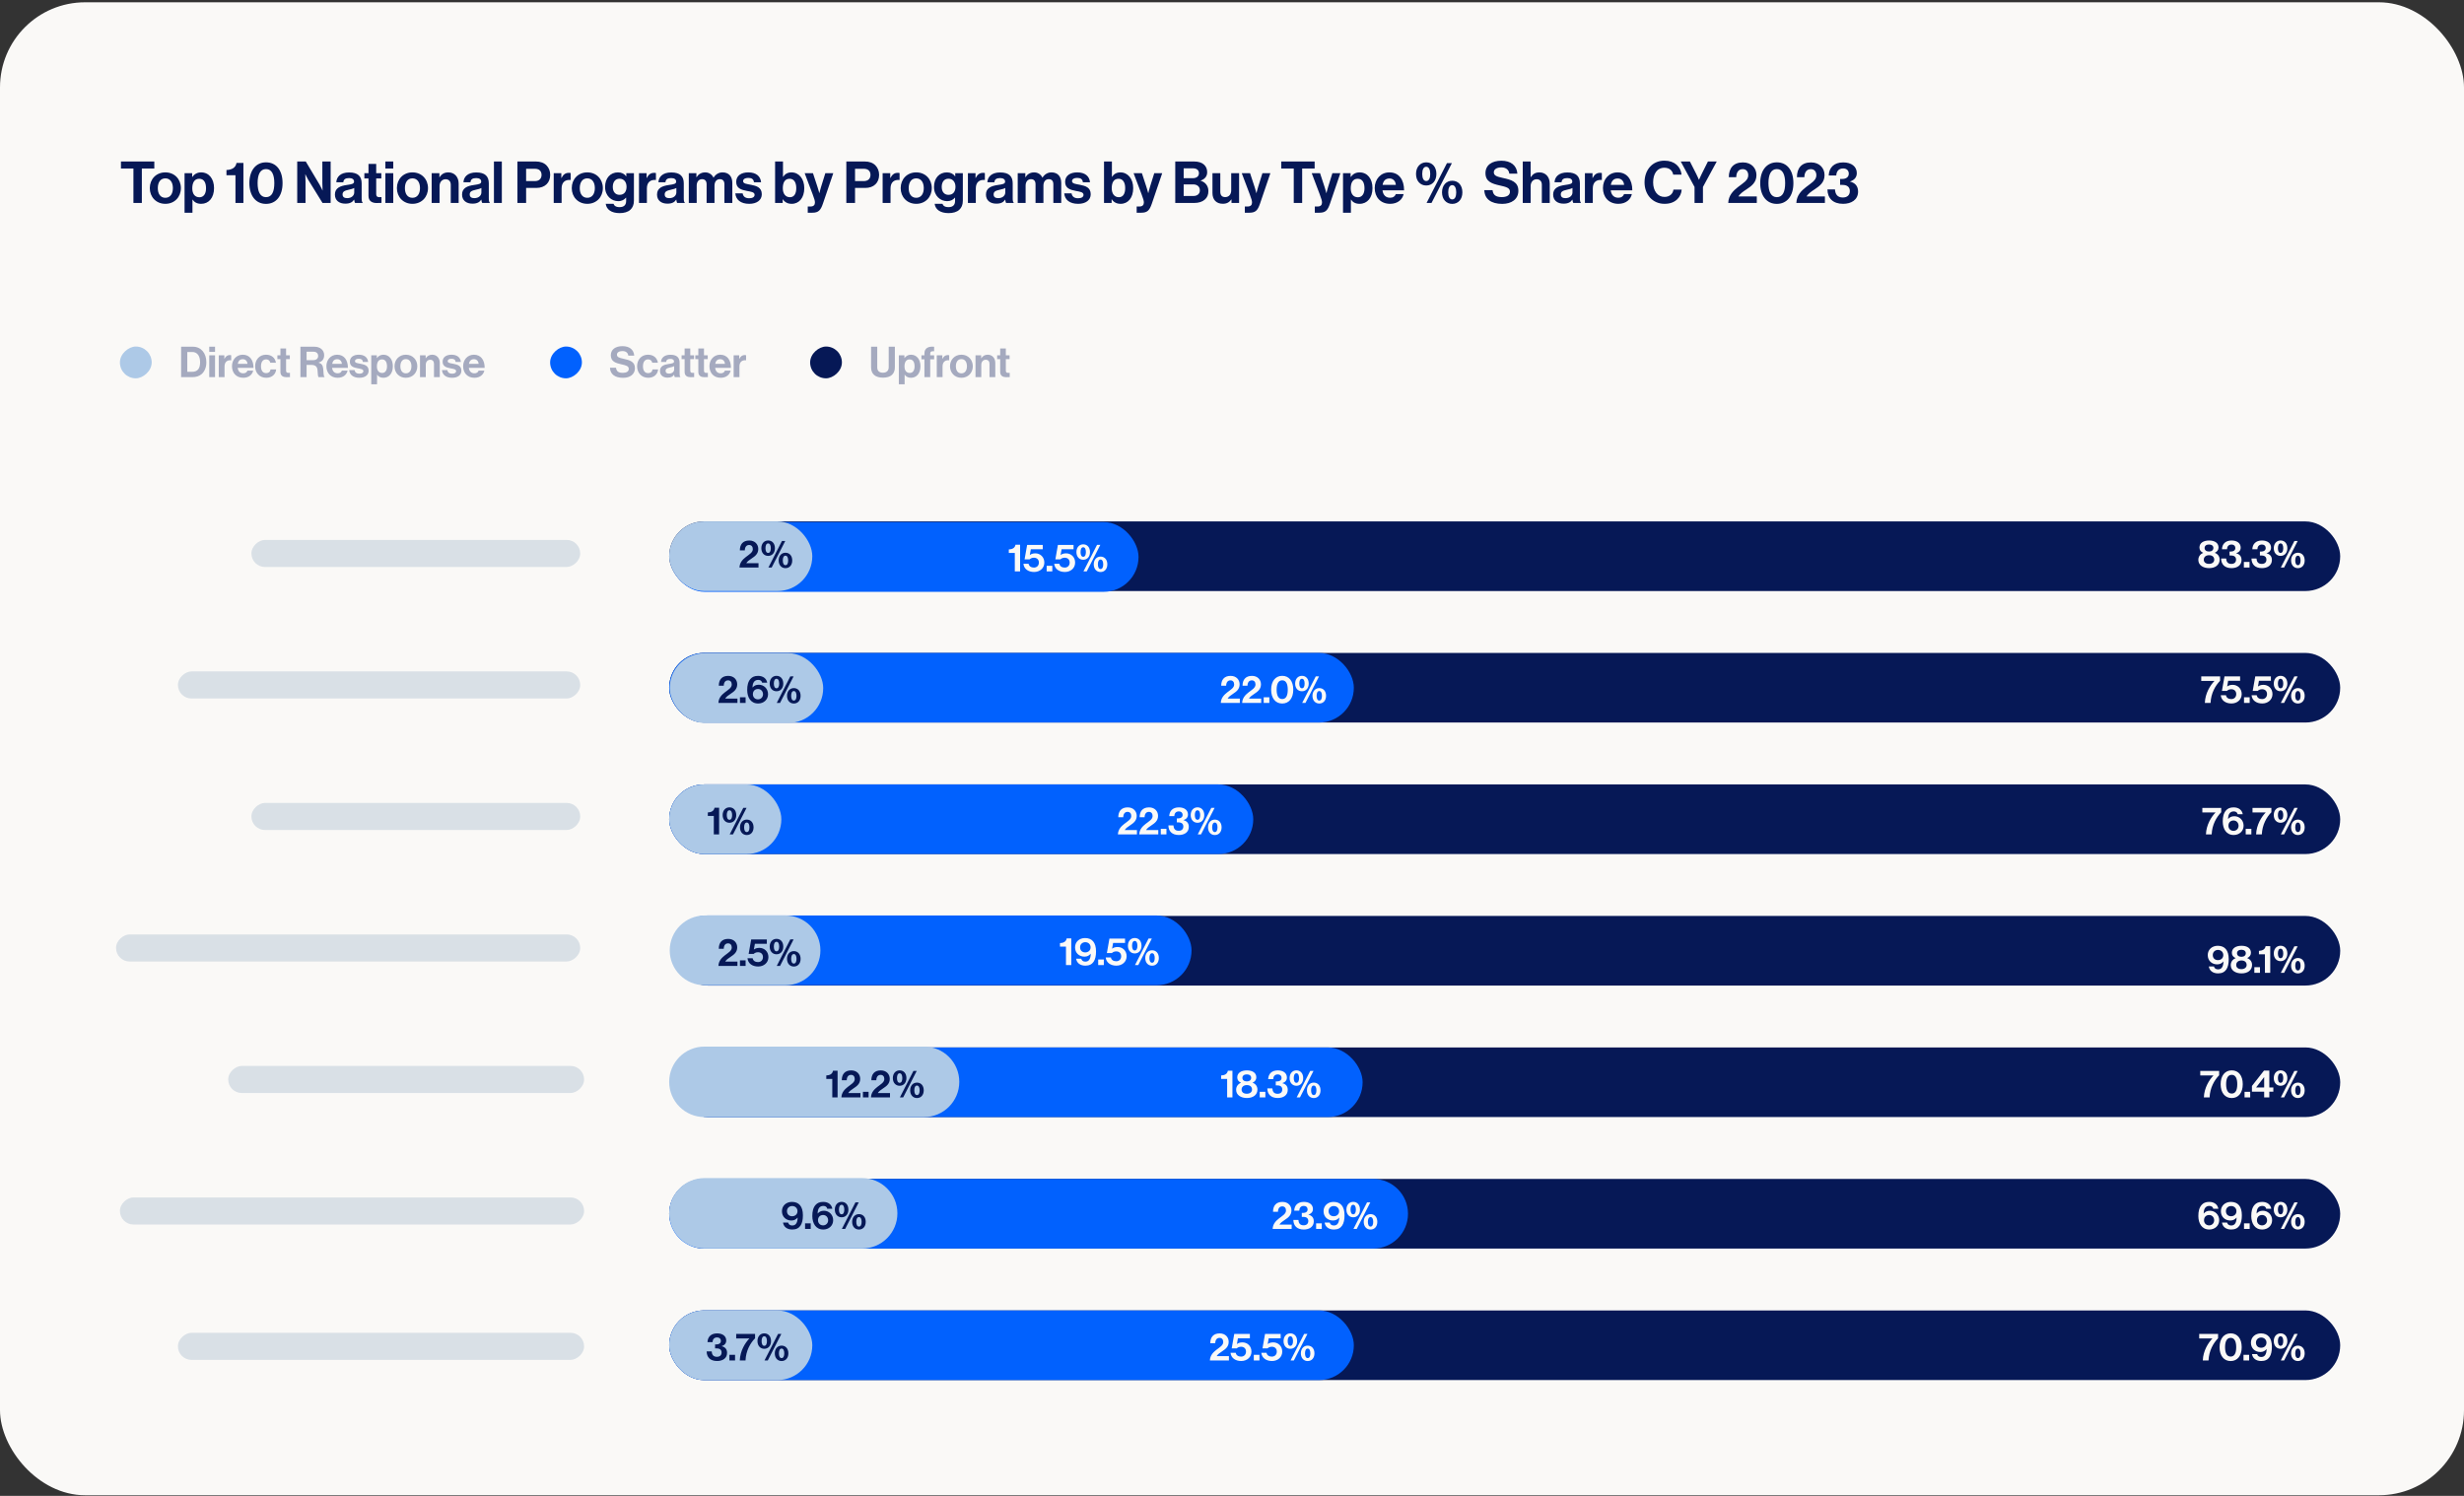 <svg width="644" height="391" viewBox="0 0 644 391" fill="none" xmlns="http://www.w3.org/2000/svg">
<rect x="0" y="0" width="644" height="391" fill="#333333" stroke="none"/>
<rect y="0.6" width="644" height="390.242" rx="22.242" fill="#FAF9F7"/>
<path d="M31.613 44.058V42.208H40.333V44.058H37.072V53.051H34.873V44.058H31.613ZM43.215 53.278C40.804 53.278 39.151 51.489 39.151 49.169C39.151 46.848 40.804 45.059 43.215 45.059C45.627 45.059 47.279 46.848 47.279 49.169C47.279 51.489 45.627 53.278 43.215 53.278ZM43.215 51.701C44.474 51.701 45.187 50.685 45.187 49.169C45.187 47.652 44.474 46.621 43.215 46.621C41.941 46.621 41.244 47.652 41.244 49.169C41.244 50.685 41.941 51.701 43.215 51.701ZM48.238 55.599V45.271H50.225V46.242H50.27C50.771 45.559 51.499 45.059 52.56 45.059C54.623 45.059 55.942 46.742 55.942 49.169C55.942 51.686 54.577 53.278 52.575 53.278C51.483 53.278 50.771 52.839 50.331 52.171H50.301V55.599H48.238ZM52.136 51.565C53.182 51.565 53.849 50.7 53.849 49.229C53.849 47.758 53.334 46.727 52.06 46.727C50.771 46.727 50.255 47.834 50.255 49.229C50.255 50.64 50.907 51.565 52.136 51.565ZM61.542 53.051V45.802H59.191V44.437C60.465 44.392 61.602 43.922 61.815 42.587H63.619V53.051H61.542ZM69.512 53.293C66.859 53.293 65.175 51.17 65.175 47.864C65.175 44.543 66.889 42.435 69.528 42.435C72.212 42.435 73.85 44.528 73.85 47.864C73.85 51.17 72.212 53.293 69.512 53.293ZM69.528 51.534C71.074 51.534 71.696 50.094 71.696 47.864C71.696 45.666 71.059 44.194 69.528 44.194C67.981 44.194 67.329 45.65 67.329 47.864C67.329 50.063 67.981 51.534 69.528 51.534ZM77.683 53.051V42.208H79.912L83.522 48.259C83.871 48.85 84.28 49.775 84.28 49.775H84.31C84.31 49.775 84.25 48.653 84.25 47.895V42.208H86.418V53.051H84.295L80.595 47.061C80.246 46.484 79.822 45.559 79.822 45.559H79.791C79.791 45.559 79.852 46.697 79.852 47.455V53.051H77.683ZM92.811 53.051C92.689 52.899 92.614 52.535 92.568 52.186H92.538C92.144 52.778 91.582 53.233 90.248 53.233C88.656 53.233 87.534 52.399 87.534 50.852C87.534 49.138 88.929 48.592 90.657 48.35C91.947 48.168 92.538 48.062 92.538 47.47C92.538 46.909 92.098 46.545 91.234 46.545C90.263 46.545 89.793 46.894 89.732 47.637H87.897C87.958 46.272 88.974 45.074 91.249 45.074C93.584 45.074 94.525 46.12 94.525 47.94V51.898C94.525 52.49 94.615 52.839 94.797 52.975V53.051H92.811ZM90.749 51.792C91.931 51.792 92.583 51.064 92.583 50.306V49.138C92.219 49.351 91.658 49.472 91.143 49.593C90.066 49.836 89.535 50.078 89.535 50.806C89.535 51.534 90.02 51.792 90.749 51.792ZM95.233 46.636V45.271H96.309V42.845H98.326V45.271H99.661V46.636H98.326V50.761C98.326 51.337 98.645 51.534 99.1 51.534C99.358 51.534 99.706 51.519 99.706 51.519V53.036C99.706 53.036 99.236 53.066 98.417 53.066C97.416 53.066 96.309 52.672 96.309 51.201V46.636H95.233ZM100.723 53.051V45.271H102.785V53.051H100.723ZM100.723 44.058V42.208H102.785V44.058H100.723ZM107.799 53.278C105.388 53.278 103.735 51.489 103.735 49.169C103.735 46.848 105.388 45.059 107.799 45.059C110.21 45.059 111.863 46.848 111.863 49.169C111.863 51.489 110.21 53.278 107.799 53.278ZM107.799 51.701C109.058 51.701 109.771 50.685 109.771 49.169C109.771 47.652 109.058 46.621 107.799 46.621C106.525 46.621 105.828 47.652 105.828 49.169C105.828 50.685 106.525 51.701 107.799 51.701ZM114.839 45.271V46.333H114.884C115.415 45.499 116.128 45.059 117.19 45.059C118.797 45.059 119.874 46.272 119.874 47.971V53.051H117.811V48.274C117.811 47.44 117.326 46.848 116.462 46.848C115.552 46.848 114.884 47.576 114.884 48.638V53.051H112.822V45.271H114.839ZM126.043 53.051C125.922 52.899 125.846 52.535 125.801 52.186H125.77C125.376 52.778 124.815 53.233 123.48 53.233C121.888 53.233 120.766 52.399 120.766 50.852C120.766 49.138 122.161 48.592 123.89 48.35C125.179 48.168 125.77 48.062 125.77 47.47C125.77 46.909 125.33 46.545 124.466 46.545C123.495 46.545 123.025 46.894 122.965 47.637H121.13C121.19 46.272 122.206 45.074 124.481 45.074C126.817 45.074 127.757 46.12 127.757 47.94V51.898C127.757 52.49 127.848 52.839 128.03 52.975V53.051H126.043ZM123.981 51.792C125.164 51.792 125.816 51.064 125.816 50.306V49.138C125.452 49.351 124.891 49.472 124.375 49.593C123.298 49.836 122.768 50.078 122.768 50.806C122.768 51.534 123.253 51.792 123.981 51.792ZM129.098 53.051V42.208H131.161V53.051H129.098ZM135.233 53.051V42.208H139.994C141.253 42.208 142.193 42.572 142.83 43.224C143.437 43.846 143.801 44.695 143.801 45.696C143.801 47.743 142.451 49.123 140.176 49.123H137.507V53.051H135.233ZM137.507 44.119V47.334H139.782C140.935 47.334 141.541 46.697 141.541 45.711C141.541 44.695 140.904 44.119 139.812 44.119H137.507ZM146.708 45.271V46.515H146.754C147.224 45.635 147.754 45.18 148.664 45.18C148.892 45.18 149.028 45.195 149.15 45.241V47.045H149.104C147.754 46.909 146.784 47.622 146.784 49.26V53.051H144.722V45.271H146.708ZM153.501 53.278C151.09 53.278 149.437 51.489 149.437 49.169C149.437 46.848 151.09 45.059 153.501 45.059C155.912 45.059 157.565 46.848 157.565 49.169C157.565 51.489 155.912 53.278 153.501 53.278ZM153.501 51.701C154.76 51.701 155.472 50.685 155.472 49.169C155.472 47.652 154.76 46.621 153.501 46.621C152.227 46.621 151.53 47.652 151.53 49.169C151.53 50.685 152.227 51.701 153.501 51.701ZM161.951 55.705C159.828 55.705 158.524 54.795 158.312 53.278H160.359C160.526 53.764 160.965 54.143 161.921 54.143C163.089 54.143 163.65 53.582 163.65 52.52V51.671H163.604C163.149 52.186 162.558 52.581 161.572 52.581C159.843 52.581 158.145 51.216 158.145 48.865C158.145 46.545 159.54 45.059 161.511 45.059C162.482 45.059 163.195 45.438 163.665 46.09H163.695V45.271H165.682V52.459C165.682 53.551 165.333 54.294 164.757 54.825C164.105 55.432 163.104 55.705 161.951 55.705ZM161.921 50.928C163.225 50.928 163.756 49.972 163.756 48.82C163.756 47.682 163.149 46.712 161.906 46.712C160.859 46.712 160.162 47.531 160.162 48.835C160.162 50.154 160.859 50.928 161.921 50.928ZM168.996 45.271V46.515H169.042C169.512 45.635 170.043 45.18 170.953 45.18C171.18 45.18 171.317 45.195 171.438 45.241V47.045H171.392C170.043 46.909 169.072 47.622 169.072 49.26V53.051H167.01V45.271H168.996ZM177.002 53.051C176.881 52.899 176.805 52.535 176.76 52.186H176.729C176.335 52.778 175.774 53.233 174.44 53.233C172.847 53.233 171.725 52.399 171.725 50.852C171.725 49.138 173.12 48.592 174.849 48.35C176.138 48.168 176.729 48.062 176.729 47.47C176.729 46.909 176.29 46.545 175.425 46.545C174.455 46.545 173.985 46.894 173.924 47.637H172.089C172.15 46.272 173.166 45.074 175.44 45.074C177.776 45.074 178.716 46.12 178.716 47.94V51.898C178.716 52.49 178.807 52.839 178.989 52.975V53.051H177.002ZM174.94 51.792C176.123 51.792 176.775 51.064 176.775 50.306V49.138C176.411 49.351 175.85 49.472 175.334 49.593C174.258 49.836 173.727 50.078 173.727 50.806C173.727 51.534 174.212 51.792 174.94 51.792ZM180.027 53.051V45.271H182.014V46.318H182.059C182.484 45.605 183.242 45.059 184.319 45.059C185.305 45.059 186.093 45.605 186.472 46.424H186.503C187.033 45.575 187.852 45.059 188.838 45.059C190.476 45.059 191.401 46.12 191.401 47.819V53.051H189.338V48.168C189.338 47.288 188.899 46.833 188.14 46.833C187.276 46.833 186.745 47.501 186.745 48.532V53.051H184.683V48.168C184.683 47.288 184.243 46.833 183.485 46.833C182.651 46.833 182.09 47.501 182.09 48.532V53.051H180.027ZM195.829 53.278C193.569 53.278 192.31 52.186 192.189 50.533H194.1C194.236 51.428 194.873 51.822 195.798 51.822C196.708 51.822 197.224 51.474 197.224 50.928C197.224 50.185 196.238 50.109 195.177 49.897C193.781 49.623 192.417 49.244 192.417 47.546C192.417 45.863 193.812 45.059 195.586 45.059C197.633 45.059 198.771 46.075 198.922 47.637H197.057C196.966 46.803 196.435 46.5 195.556 46.5C194.752 46.5 194.221 46.803 194.221 47.364C194.221 48.031 195.252 48.092 196.359 48.319C197.664 48.592 199.104 48.956 199.104 50.776C199.104 52.338 197.77 53.278 195.829 53.278ZM206.919 53.278C205.827 53.278 205.054 52.808 204.599 52.08H204.569V53.051H202.582V42.208H204.644V46.211H204.69C205.114 45.559 205.782 45.059 206.858 45.059C208.815 45.059 210.21 46.742 210.21 49.169C210.21 51.686 208.875 53.278 206.919 53.278ZM206.464 51.55C207.526 51.55 208.117 50.67 208.117 49.169C208.117 47.728 207.541 46.727 206.388 46.727C205.084 46.727 204.599 47.773 204.599 49.214C204.599 50.64 205.312 51.55 206.464 51.55ZM211.116 55.599V53.976H211.844C212.663 53.976 212.996 53.551 212.996 52.914C212.996 52.49 212.845 51.989 212.405 50.806L210.312 45.271H212.481L213.633 48.774C213.876 49.487 214.134 50.473 214.134 50.473H214.164C214.164 50.473 214.376 49.487 214.619 48.774L215.711 45.271H217.789L215.074 53.248C214.483 54.977 213.906 55.599 212.329 55.599H211.116ZM221.201 53.051V42.208H225.963C227.222 42.208 228.162 42.572 228.799 43.224C229.405 43.846 229.769 44.695 229.769 45.696C229.769 47.743 228.42 49.123 226.145 49.123H223.476V53.051H221.201ZM223.476 44.119V47.334H225.751C226.903 47.334 227.51 46.697 227.51 45.711C227.51 44.695 226.873 44.119 225.781 44.119H223.476ZM232.677 45.271V46.515H232.722C233.192 45.635 233.723 45.18 234.633 45.18C234.861 45.18 234.997 45.195 235.118 45.241V47.045H235.073C233.723 46.909 232.753 47.622 232.753 49.26V53.051H230.69V45.271H232.677ZM239.47 53.278C237.058 53.278 235.405 51.489 235.405 49.169C235.405 46.848 237.058 45.059 239.47 45.059C241.881 45.059 243.534 46.848 243.534 49.169C243.534 51.489 241.881 53.278 239.47 53.278ZM239.47 51.701C240.728 51.701 241.441 50.685 241.441 49.169C241.441 47.652 240.728 46.621 239.47 46.621C238.196 46.621 237.498 47.652 237.498 49.169C237.498 50.685 238.196 51.701 239.47 51.701ZM247.92 55.705C245.797 55.705 244.493 54.795 244.28 53.278H246.327C246.494 53.764 246.934 54.143 247.889 54.143C249.057 54.143 249.618 53.582 249.618 52.52V51.671H249.573C249.118 52.186 248.526 52.581 247.541 52.581C245.812 52.581 244.113 51.216 244.113 48.865C244.113 46.545 245.509 45.059 247.48 45.059C248.451 45.059 249.163 45.438 249.633 46.09H249.664V45.271H251.65V52.459C251.65 53.551 251.302 54.294 250.725 54.825C250.073 55.432 249.072 55.705 247.92 55.705ZM247.889 50.928C249.194 50.928 249.724 49.972 249.724 48.82C249.724 47.682 249.118 46.712 247.874 46.712C246.828 46.712 246.13 47.531 246.13 48.835C246.13 50.154 246.828 50.928 247.889 50.928ZM254.965 45.271V46.515H255.01C255.481 45.635 256.011 45.18 256.921 45.18C257.149 45.18 257.285 45.195 257.406 45.241V47.045H257.361C256.011 46.909 255.041 47.622 255.041 49.26V53.051H252.978V45.271H254.965ZM262.971 53.051C262.85 52.899 262.774 52.535 262.728 52.186H262.698C262.304 52.778 261.743 53.233 260.408 53.233C258.816 53.233 257.694 52.399 257.694 50.852C257.694 49.138 259.089 48.592 260.818 48.35C262.107 48.168 262.698 48.062 262.698 47.47C262.698 46.909 262.258 46.545 261.394 46.545C260.423 46.545 259.953 46.894 259.893 47.637H258.058C258.118 46.272 259.134 45.074 261.409 45.074C263.744 45.074 264.685 46.12 264.685 47.94V51.898C264.685 52.49 264.776 52.839 264.958 52.975V53.051H262.971ZM260.909 51.792C262.091 51.792 262.744 51.064 262.744 50.306V49.138C262.38 49.351 261.818 49.472 261.303 49.593C260.226 49.836 259.695 50.078 259.695 50.806C259.695 51.534 260.181 51.792 260.909 51.792ZM265.996 53.051V45.271H267.982V46.318H268.028C268.453 45.605 269.211 45.059 270.287 45.059C271.273 45.059 272.062 45.605 272.441 46.424H272.471C273.002 45.575 273.821 45.059 274.807 45.059C276.444 45.059 277.369 46.12 277.369 47.819V53.051H275.307V48.168C275.307 47.288 274.867 46.833 274.109 46.833C273.245 46.833 272.714 47.501 272.714 48.532V53.051H270.651V48.168C270.651 47.288 270.212 46.833 269.453 46.833C268.619 46.833 268.058 47.501 268.058 48.532V53.051H265.996ZM281.797 53.278C279.538 53.278 278.279 52.186 278.158 50.533H280.069C280.205 51.428 280.842 51.822 281.767 51.822C282.677 51.822 283.192 51.474 283.192 50.928C283.192 50.185 282.207 50.109 281.145 49.897C279.75 49.623 278.385 49.244 278.385 47.546C278.385 45.863 279.78 45.059 281.555 45.059C283.602 45.059 284.739 46.075 284.891 47.637H283.026C282.935 46.803 282.404 46.5 281.524 46.5C280.721 46.5 280.19 46.803 280.19 47.364C280.19 48.031 281.221 48.092 282.328 48.319C283.632 48.592 285.073 48.956 285.073 50.776C285.073 52.338 283.738 53.278 281.797 53.278ZM292.888 53.278C291.796 53.278 291.022 52.808 290.567 52.08H290.537V53.051H288.551V42.208H290.613V46.211H290.658C291.083 45.559 291.75 45.059 292.827 45.059C294.783 45.059 296.178 46.742 296.178 49.169C296.178 51.686 294.844 53.278 292.888 53.278ZM292.433 51.55C293.494 51.55 294.086 50.67 294.086 49.169C294.086 47.728 293.509 46.727 292.357 46.727C291.053 46.727 290.567 47.773 290.567 49.214C290.567 50.64 291.28 51.55 292.433 51.55ZM297.085 55.599V53.976H297.813C298.631 53.976 298.965 53.551 298.965 52.914C298.965 52.49 298.813 51.989 298.374 50.806L296.281 45.271H298.45L299.602 48.774C299.845 49.487 300.102 50.473 300.102 50.473H300.133C300.133 50.473 300.345 49.487 300.588 48.774L301.68 45.271H303.757L301.043 53.248C300.451 54.977 299.875 55.599 298.298 55.599H297.085ZM307.17 53.051V42.208H312.023C313.19 42.208 314.085 42.496 314.646 42.996C315.238 43.527 315.511 44.179 315.511 45.029C315.511 46.136 314.828 46.848 313.812 47.197V47.243C315.01 47.591 315.829 48.592 315.829 49.927C315.829 50.943 315.511 51.641 314.874 52.186C314.252 52.732 313.296 53.051 312.144 53.051H307.17ZM309.369 48.198V51.231H311.901C312.963 51.231 313.6 50.64 313.6 49.76C313.6 48.729 312.842 48.198 311.841 48.198H309.369ZM309.369 46.575H311.75C312.705 46.575 313.357 46.12 313.357 45.271C313.357 44.468 312.766 43.997 311.795 43.997H309.369V46.575ZM323.855 53.051H321.868V52.141H321.823C321.292 52.854 320.686 53.263 319.594 53.263C317.865 53.263 316.894 52.156 316.894 50.458V45.271H318.942V50.109C318.942 51.019 319.351 51.519 320.231 51.519C321.201 51.519 321.793 50.791 321.793 49.76V45.271H323.855V53.051ZM325.356 55.599V53.976H326.084C326.903 53.976 327.236 53.551 327.236 52.914C327.236 52.49 327.085 51.989 326.645 50.806L324.552 45.271H326.721L327.873 48.774C328.116 49.487 328.374 50.473 328.374 50.473H328.404C328.404 50.473 328.616 49.487 328.859 48.774L329.951 45.271H332.028L329.314 53.248C328.722 54.977 328.146 55.599 326.569 55.599H325.356ZM334.88 44.058V42.208H343.6V44.058H340.339V53.051H338.14V44.058H334.88ZM343.645 55.599V53.976H344.373C345.192 53.976 345.526 53.551 345.526 52.914C345.526 52.49 345.374 51.989 344.934 50.806L342.842 45.271H345.01L346.163 48.774C346.405 49.487 346.663 50.473 346.663 50.473H346.694C346.694 50.473 346.906 49.487 347.149 48.774L348.24 45.271H350.318L347.603 53.248C347.012 54.977 346.436 55.599 344.859 55.599H343.645ZM351.017 55.599V45.271H353.003V46.242H353.049C353.549 45.559 354.277 45.059 355.339 45.059C357.401 45.059 358.72 46.742 358.72 49.169C358.72 51.686 357.356 53.278 355.354 53.278C354.262 53.278 353.549 52.839 353.109 52.171H353.079V55.599H351.017ZM354.914 51.565C355.96 51.565 356.628 50.7 356.628 49.229C356.628 47.758 356.112 46.727 354.838 46.727C353.549 46.727 353.034 47.834 353.034 49.229C353.034 50.64 353.686 51.565 354.914 51.565ZM363.335 53.278C360.757 53.278 359.301 51.474 359.301 49.153C359.301 46.848 360.863 45.059 363.138 45.059C365.64 45.059 366.974 46.97 366.974 49.745H361.333C361.485 50.943 362.152 51.686 363.32 51.686C364.123 51.686 364.594 51.322 364.821 50.731H366.853C366.565 52.111 365.337 53.278 363.335 53.278ZM363.168 46.651C362.076 46.651 361.545 47.303 361.363 48.319H364.821C364.76 47.334 364.108 46.651 363.168 46.651ZM372.766 48.486C371.219 48.486 370.097 47.303 370.097 45.468C370.097 43.618 371.234 42.435 372.766 42.435C374.328 42.435 375.42 43.603 375.42 45.468C375.42 47.303 374.328 48.486 372.766 48.486ZM379.56 53.293C378.013 53.293 376.891 52.111 376.891 50.276C376.891 48.425 378.028 47.243 379.56 47.243C381.122 47.243 382.214 48.41 382.214 50.276C382.214 52.111 381.122 53.293 379.56 53.293ZM372.857 53.051L378.18 42.648H379.469L374.146 53.051H372.857ZM379.56 52.126C380.273 52.126 380.606 51.367 380.606 50.276C380.606 49.184 380.258 48.395 379.56 48.395C378.847 48.395 378.514 49.169 378.514 50.276C378.514 51.352 378.847 52.126 379.56 52.126ZM372.766 47.319C373.479 47.319 373.812 46.56 373.812 45.468C373.812 44.377 373.464 43.588 372.766 43.588C372.053 43.588 371.72 44.361 371.72 45.468C371.72 46.545 372.053 47.319 372.766 47.319ZM392.63 53.293C389.688 53.293 388.02 51.989 387.944 49.699H390.097C390.249 51.004 390.992 51.519 392.539 51.519C393.661 51.519 394.647 51.125 394.647 50.124C394.647 49.062 393.616 48.85 391.963 48.471C390.021 48.031 388.247 47.516 388.247 45.256C388.247 43.118 389.991 42.011 392.402 42.011C394.844 42.011 396.421 43.209 396.588 45.392H394.48C394.359 44.301 393.509 43.755 392.387 43.755C391.204 43.755 390.431 44.255 390.431 45.029C390.431 45.908 391.189 46.166 392.797 46.515C395.026 47 396.846 47.531 396.846 49.866C396.846 52.065 395.071 53.293 392.63 53.293ZM400.055 42.208V46.287H400.1C400.661 45.468 401.298 45.059 402.36 45.059C403.967 45.059 405.044 46.272 405.044 47.971V53.051H402.981V48.274C402.981 47.44 402.496 46.848 401.632 46.848C400.722 46.848 400.055 47.576 400.055 48.638V53.051H397.992V42.208H400.055ZM411.213 53.051C411.092 52.899 411.016 52.535 410.971 52.186H410.94C410.546 52.778 409.985 53.233 408.65 53.233C407.058 53.233 405.936 52.399 405.936 50.852C405.936 49.138 407.331 48.592 409.06 48.35C410.349 48.168 410.94 48.062 410.94 47.47C410.94 46.909 410.5 46.545 409.636 46.545C408.666 46.545 408.195 46.894 408.135 47.637H406.3C406.36 46.272 407.377 45.074 409.651 45.074C411.987 45.074 412.927 46.12 412.927 47.94V51.898C412.927 52.49 413.018 52.839 413.2 52.975V53.051H411.213ZM409.151 51.792C410.334 51.792 410.986 51.064 410.986 50.306V49.138C410.622 49.351 410.061 49.472 409.545 49.593C408.468 49.836 407.938 50.078 407.938 50.806C407.938 51.534 408.423 51.792 409.151 51.792ZM416.225 45.271V46.515H416.27C416.74 45.635 417.271 45.18 418.181 45.18C418.408 45.18 418.545 45.195 418.666 45.241V47.045H418.621C417.271 46.909 416.3 47.622 416.3 49.26V53.051H414.238V45.271H416.225ZM422.987 53.278C420.409 53.278 418.953 51.474 418.953 49.153C418.953 46.848 420.515 45.059 422.79 45.059C425.292 45.059 426.627 46.97 426.627 49.745H420.985C421.137 50.943 421.804 51.686 422.972 51.686C423.776 51.686 424.246 51.322 424.473 50.731H426.505C426.217 52.111 424.989 53.278 422.987 53.278ZM422.82 46.651C421.728 46.651 421.198 47.303 421.016 48.319H424.473C424.413 47.334 423.761 46.651 422.82 46.651ZM435.042 53.278C431.994 53.278 429.825 50.928 429.825 47.667C429.825 44.452 431.827 41.996 435.027 41.996C437.696 41.996 439.273 43.588 439.5 45.65H437.317C437.12 44.559 436.301 43.846 435.027 43.846C433.025 43.846 432.07 45.514 432.07 47.667C432.07 49.881 433.222 51.474 435.042 51.474C436.331 51.474 437.241 50.7 437.377 49.563H439.531C439.47 50.518 439.061 51.443 438.333 52.126C437.59 52.823 436.543 53.278 435.042 53.278ZM442.891 53.051V48.865L439.281 42.208H441.677L443.315 45.423C443.649 46.075 444.028 46.97 444.028 46.97H444.058C444.058 46.97 444.468 46.075 444.786 45.423L446.394 42.208H448.699L445.089 48.865V53.051H442.891ZM451.699 53.051C451.775 51.064 453.019 49.851 454.202 48.926C455.506 47.895 456.931 47.167 456.931 45.832C456.931 44.862 456.416 44.21 455.491 44.21C454.444 44.21 453.823 44.968 453.792 46.318H451.851C451.851 43.952 453.064 42.451 455.536 42.451C457.796 42.451 459.07 43.982 459.07 45.772C459.07 47.728 457.735 48.653 456.461 49.502C455.657 50.018 454.717 50.685 454.368 51.352H459.161V53.051H451.699ZM464.391 53.293C461.737 53.293 460.053 51.17 460.053 47.864C460.053 44.543 461.767 42.435 464.406 42.435C467.09 42.435 468.728 44.528 468.728 47.864C468.728 51.17 467.09 53.293 464.391 53.293ZM464.406 51.534C465.952 51.534 466.574 50.094 466.574 47.864C466.574 45.666 465.937 44.194 464.406 44.194C462.859 44.194 462.207 45.65 462.207 47.864C462.207 50.063 462.859 51.534 464.406 51.534ZM469.5 53.051C469.576 51.064 470.82 49.851 472.003 48.926C473.307 47.895 474.732 47.167 474.732 45.832C474.732 44.862 474.217 44.21 473.292 44.21C472.245 44.21 471.623 44.968 471.593 46.318H469.652C469.652 43.952 470.865 42.451 473.337 42.451C475.597 42.451 476.87 43.982 476.87 45.772C476.87 47.728 475.536 48.653 474.262 49.502C473.458 50.018 472.518 50.685 472.169 51.352H476.961V53.051H469.5ZM481.721 53.278C479.037 53.278 477.657 51.792 477.627 49.517H479.598C479.674 50.761 480.22 51.625 481.645 51.625C482.798 51.625 483.48 51.004 483.48 49.942C483.48 48.941 482.843 48.334 481.57 48.334H480.933V46.773H481.524C482.51 46.773 483.207 46.272 483.207 45.392C483.207 44.574 482.646 44.028 481.736 44.028C480.554 44.028 479.977 44.801 479.932 45.878H477.96C478.036 43.831 479.325 42.451 481.736 42.451C483.905 42.451 485.3 43.527 485.3 45.256C485.3 46.424 484.557 47.106 483.526 47.44V47.47C484.845 47.789 485.634 48.638 485.634 50.078C485.634 52.232 483.86 53.278 481.721 53.278Z" fill="#061856"/>
<rect x="31.34" y="98.887" width="8.308" height="8.308" rx="4.154" transform="rotate(-90 31.34 98.887)" fill="#ADC9E7"/>
<path d="M47.338 98.578V90.627H50.441C52.565 90.627 53.933 92.339 53.933 94.686C53.933 95.976 53.499 97.11 52.665 97.811C52.076 98.3 51.308 98.578 50.307 98.578H47.338ZM48.951 97.188H50.196C51.709 97.188 52.298 96.265 52.298 94.686C52.298 93.107 51.609 92.006 50.241 92.006H48.951V97.188ZM54.688 98.578V92.873H56.2V98.578H54.688ZM54.688 91.983V90.627H56.2V91.983H54.688ZM58.632 92.873V93.785H58.665C59.01 93.14 59.399 92.806 60.066 92.806C60.233 92.806 60.333 92.817 60.422 92.851V94.174H60.389C59.399 94.074 58.687 94.597 58.687 95.798V98.578H57.175V92.873H58.632ZM63.591 98.745C61.7 98.745 60.633 97.422 60.633 95.72C60.633 94.03 61.778 92.717 63.446 92.717C65.281 92.717 66.26 94.119 66.26 96.154H62.123C62.234 97.032 62.723 97.577 63.58 97.577C64.169 97.577 64.514 97.31 64.681 96.877H66.171C65.96 97.889 65.059 98.745 63.591 98.745ZM63.468 93.885C62.668 93.885 62.279 94.363 62.145 95.108H64.681C64.636 94.386 64.158 93.885 63.468 93.885ZM69.607 98.745C67.805 98.745 66.682 97.433 66.682 95.731C66.682 94.03 67.794 92.717 69.529 92.717C71.008 92.717 71.92 93.574 72.12 94.808H70.641C70.541 94.308 70.151 93.93 69.595 93.93C68.683 93.93 68.216 94.63 68.216 95.731C68.216 96.81 68.65 97.533 69.573 97.533C70.185 97.533 70.619 97.21 70.719 96.565H72.175C72.075 97.777 71.13 98.745 69.607 98.745ZM72.501 93.874V92.873H73.291V91.094H74.77V92.873H75.749V93.874H74.77V96.899C74.77 97.322 75.004 97.466 75.337 97.466C75.526 97.466 75.782 97.455 75.782 97.455V98.567C75.782 98.567 75.438 98.589 74.837 98.589C74.103 98.589 73.291 98.3 73.291 97.221V93.874H72.501ZM78.518 98.578V90.627H82.166C83.7 90.627 84.723 91.516 84.723 92.84C84.723 93.774 84.29 94.486 83.267 94.764V94.797C84.001 95.008 84.379 95.431 84.479 96.398C84.59 97.522 84.546 98.378 84.823 98.5V98.578H83.278C83.078 98.489 83.055 97.6 82.989 96.743C82.922 95.876 82.433 95.386 81.432 95.386H80.13V98.578H78.518ZM80.13 91.928V94.141H81.843C82.722 94.141 83.155 93.685 83.155 93.051C83.155 92.406 82.744 91.928 81.888 91.928H80.13ZM88.265 98.745C86.375 98.745 85.307 97.422 85.307 95.72C85.307 94.03 86.453 92.717 88.121 92.717C89.956 92.717 90.934 94.119 90.934 96.154H86.797C86.909 97.032 87.398 97.577 88.254 97.577C88.844 97.577 89.188 97.31 89.355 96.877H90.845C90.634 97.889 89.733 98.745 88.265 98.745ZM88.143 93.885C87.342 93.885 86.953 94.363 86.82 95.108H89.355C89.311 94.386 88.832 93.885 88.143 93.885ZM93.947 98.745C92.29 98.745 91.367 97.944 91.278 96.732H92.68C92.78 97.388 93.247 97.677 93.925 97.677C94.592 97.677 94.971 97.422 94.971 97.021C94.971 96.476 94.248 96.421 93.469 96.265C92.446 96.065 91.445 95.787 91.445 94.541C91.445 93.307 92.468 92.717 93.769 92.717C95.271 92.717 96.105 93.463 96.216 94.608H94.848C94.781 93.996 94.392 93.774 93.747 93.774C93.158 93.774 92.769 93.996 92.769 94.408C92.769 94.897 93.525 94.942 94.337 95.108C95.293 95.309 96.35 95.576 96.35 96.91C96.35 98.055 95.371 98.745 93.947 98.745ZM97.032 100.446V92.873H98.489V93.585H98.522C98.889 93.084 99.423 92.717 100.201 92.717C101.714 92.717 102.681 93.952 102.681 95.731C102.681 97.577 101.68 98.745 100.212 98.745C99.412 98.745 98.889 98.422 98.567 97.933H98.544V100.446H97.032ZM99.89 97.488C100.657 97.488 101.147 96.854 101.147 95.776C101.147 94.697 100.768 93.941 99.834 93.941C98.889 93.941 98.511 94.752 98.511 95.776C98.511 96.81 98.989 97.488 99.89 97.488ZM106.087 98.745C104.319 98.745 103.107 97.433 103.107 95.731C103.107 94.03 104.319 92.717 106.087 92.717C107.856 92.717 109.068 94.03 109.068 95.731C109.068 97.433 107.856 98.745 106.087 98.745ZM106.087 97.588C107.01 97.588 107.533 96.843 107.533 95.731C107.533 94.619 107.01 93.863 106.087 93.863C105.153 93.863 104.642 94.619 104.642 95.731C104.642 96.843 105.153 97.588 106.087 97.588ZM111.25 92.873V93.652H111.283C111.673 93.04 112.195 92.717 112.974 92.717C114.152 92.717 114.942 93.607 114.942 94.853V98.578H113.43V95.075C113.43 94.463 113.074 94.03 112.44 94.03C111.773 94.03 111.283 94.564 111.283 95.342V98.578H109.771V92.873H111.25ZM118.187 98.745C116.53 98.745 115.607 97.944 115.518 96.732H116.92C117.02 97.388 117.487 97.677 118.165 97.677C118.832 97.677 119.211 97.422 119.211 97.021C119.211 96.476 118.488 96.421 117.709 96.265C116.686 96.065 115.685 95.787 115.685 94.541C115.685 93.307 116.708 92.717 118.009 92.717C119.511 92.717 120.345 93.463 120.456 94.608H119.088C119.021 93.996 118.632 93.774 117.987 93.774C117.398 93.774 117.009 93.996 117.009 94.408C117.009 94.897 117.765 94.942 118.577 95.108C119.533 95.309 120.59 95.576 120.59 96.91C120.59 98.055 119.611 98.745 118.187 98.745ZM124.006 98.745C122.116 98.745 121.048 97.422 121.048 95.72C121.048 94.03 122.194 92.717 123.862 92.717C125.697 92.717 126.675 94.119 126.675 96.154H122.538C122.65 97.032 123.139 97.577 123.995 97.577C124.585 97.577 124.929 97.31 125.096 96.877H126.586C126.375 97.889 125.474 98.745 124.006 98.745ZM123.884 93.885C123.083 93.885 122.694 94.363 122.561 95.108H125.096C125.052 94.386 124.573 93.885 123.884 93.885Z" fill="#061856" fill-opacity="0.35"/>
<rect x="143.781" y="98.887" width="8.308" height="8.308" rx="4.154" transform="rotate(-90 143.781 98.887)" fill="#0161FE"/>
<path d="M162.86 98.756C160.703 98.756 159.479 97.8 159.424 96.12H161.003C161.114 97.077 161.659 97.455 162.793 97.455C163.616 97.455 164.339 97.166 164.339 96.432C164.339 95.653 163.583 95.498 162.371 95.22C160.947 94.897 159.646 94.519 159.646 92.862C159.646 91.294 160.925 90.482 162.693 90.482C164.484 90.482 165.64 91.361 165.763 92.962H164.217C164.128 92.161 163.505 91.761 162.682 91.761C161.815 91.761 161.248 92.128 161.248 92.695C161.248 93.34 161.804 93.529 162.982 93.785C164.617 94.141 165.952 94.53 165.952 96.243C165.952 97.855 164.651 98.756 162.86 98.756ZM169.439 98.745C167.638 98.745 166.514 97.433 166.514 95.731C166.514 94.03 167.627 92.717 169.361 92.717C170.84 92.717 171.752 93.574 171.953 94.808H170.473C170.373 94.308 169.984 93.93 169.428 93.93C168.516 93.93 168.049 94.63 168.049 95.731C168.049 96.81 168.483 97.533 169.406 97.533C170.018 97.533 170.451 97.21 170.551 96.565H172.008C171.908 97.777 170.963 98.745 169.439 98.745ZM176.368 98.578C176.28 98.467 176.224 98.2 176.191 97.944H176.168C175.879 98.378 175.468 98.712 174.489 98.712C173.321 98.712 172.498 98.1 172.498 96.966C172.498 95.709 173.522 95.309 174.789 95.131C175.735 94.997 176.168 94.919 176.168 94.486C176.168 94.074 175.846 93.807 175.212 93.807C174.5 93.807 174.155 94.063 174.111 94.608H172.765C172.81 93.607 173.555 92.728 175.223 92.728C176.936 92.728 177.625 93.496 177.625 94.83V97.733C177.625 98.167 177.692 98.422 177.825 98.522V98.578H176.368ZM174.856 97.655C175.723 97.655 176.202 97.121 176.202 96.565V95.709C175.935 95.865 175.523 95.954 175.145 96.043C174.356 96.221 173.966 96.398 173.966 96.932C173.966 97.466 174.322 97.655 174.856 97.655ZM178.144 93.874V92.873H178.934V91.094H180.413V92.873H181.392V93.874H180.413V96.899C180.413 97.322 180.647 97.466 180.98 97.466C181.169 97.466 181.425 97.455 181.425 97.455V98.567C181.425 98.567 181.08 98.589 180.48 98.589C179.746 98.589 178.934 98.3 178.934 97.221V93.874H178.144ZM181.728 93.874V92.873H182.518V91.094H183.997V92.873H184.976V93.874H183.997V96.899C183.997 97.322 184.231 97.466 184.564 97.466C184.753 97.466 185.009 97.455 185.009 97.455V98.567C185.009 98.567 184.664 98.589 184.064 98.589C183.33 98.589 182.518 98.3 182.518 97.221V93.874H181.728ZM188.38 98.745C186.49 98.745 185.422 97.422 185.422 95.72C185.422 94.03 186.568 92.717 188.236 92.717C190.071 92.717 191.049 94.119 191.049 96.154H186.912C187.024 97.032 187.513 97.577 188.369 97.577C188.959 97.577 189.303 97.31 189.47 96.877H190.96C190.749 97.889 189.848 98.745 188.38 98.745ZM188.258 93.885C187.457 93.885 187.068 94.363 186.935 95.108H189.47C189.426 94.386 188.947 93.885 188.258 93.885ZM193.206 92.873V93.785H193.239C193.584 93.14 193.973 92.806 194.641 92.806C194.808 92.806 194.908 92.817 194.997 92.851V94.174H194.963C193.973 94.074 193.262 94.597 193.262 95.798V98.578H191.749V92.873H193.206Z" fill="#061856" fill-opacity="0.35"/>
<rect x="211.738" y="98.887" width="8.308" height="8.308" rx="4.154" transform="rotate(-90 211.738 98.887)" fill="#061856"/>
<path d="M230.806 98.712C228.749 98.712 227.67 97.744 227.67 96.02V90.627H229.282V96.02C229.282 96.843 229.694 97.422 230.773 97.422C231.796 97.422 232.274 96.821 232.274 95.998V90.627H233.886V96.02C233.886 97.722 232.841 98.712 230.806 98.712ZM234.923 100.446V92.873H236.38V93.585H236.413C236.78 93.084 237.314 92.717 238.093 92.717C239.605 92.717 240.573 93.952 240.573 95.731C240.573 97.577 239.572 98.745 238.104 98.745C237.303 98.745 236.78 98.422 236.458 97.933H236.436V100.446H234.923ZM237.781 97.488C238.549 97.488 239.038 96.854 239.038 95.776C239.038 94.697 238.66 93.941 237.726 93.941C236.78 93.941 236.402 94.752 236.402 95.776C236.402 96.81 236.881 97.488 237.781 97.488ZM240.834 93.918V92.873H241.613V92.362C241.613 90.971 242.691 90.482 244.148 90.638V91.805C243.437 91.772 243.125 91.861 243.125 92.451V92.873H244.148V93.918H243.125V98.578H241.613V93.918H240.834ZM246.295 92.873V93.785H246.329C246.674 93.14 247.063 92.806 247.73 92.806C247.897 92.806 247.997 92.817 248.086 92.851V94.174H248.053C247.063 94.074 246.351 94.597 246.351 95.798V98.578H244.839V92.873H246.295ZM251.277 98.745C249.509 98.745 248.297 97.433 248.297 95.731C248.297 94.03 249.509 92.717 251.277 92.717C253.045 92.717 254.257 94.03 254.257 95.731C254.257 97.433 253.045 98.745 251.277 98.745ZM251.277 97.588C252.2 97.588 252.723 96.843 252.723 95.731C252.723 94.619 252.2 93.863 251.277 93.863C250.343 93.863 249.831 94.619 249.831 95.731C249.831 96.843 250.343 97.588 251.277 97.588ZM256.439 92.873V93.652H256.473C256.862 93.04 257.385 92.717 258.163 92.717C259.342 92.717 260.132 93.607 260.132 94.853V98.578H258.619V95.075C258.619 94.463 258.263 94.03 257.629 94.03C256.962 94.03 256.473 94.564 256.473 95.342V98.578H254.96V92.873H256.439ZM260.622 93.874V92.873H261.411V91.094H262.89V92.873H263.869V93.874H262.89V96.899C262.89 97.322 263.124 97.466 263.457 97.466C263.646 97.466 263.902 97.455 263.902 97.455V98.567C263.902 98.567 263.558 98.589 262.957 98.589C262.223 98.589 261.411 98.3 261.411 97.221V93.874H260.622Z" fill="#061856" fill-opacity="0.35"/>
<rect x="174.898" y="136.293" width="436.747" height="18.198" rx="9.099" fill="#061856"/>
<rect x="175.043" y="136.462" width="122.528" height="18.233" rx="9.117" fill="#0161FE"/>
<path d="M265.233 149.358V144.526H263.666V143.616C264.515 143.586 265.273 143.272 265.415 142.383H266.618V149.358H265.233ZM270.274 149.51C268.737 149.51 267.615 148.701 267.483 147.357H268.838C268.959 148.034 269.526 148.358 270.243 148.358C271.032 148.358 271.527 147.791 271.527 147.053C271.527 146.234 270.971 145.779 270.243 145.779C269.718 145.779 269.313 145.982 269.111 146.214H267.787L268.454 142.433H272.538V143.576H269.414L269.152 145.072H269.172C269.475 144.809 269.97 144.637 270.607 144.637C271.831 144.637 272.953 145.557 272.953 147.053C272.953 148.499 271.79 149.51 270.274 149.51ZM273.561 149.358V147.892H275.037V149.358H273.561ZM278.32 149.51C276.783 149.51 275.661 148.701 275.53 147.357H276.885C277.006 148.034 277.572 148.358 278.29 148.358C279.078 148.358 279.574 147.791 279.574 147.053C279.574 146.234 279.018 145.779 278.29 145.779C277.764 145.779 277.36 145.982 277.158 146.214H275.833L276.5 142.433H280.585V143.576H277.461L277.198 145.072H277.218C277.521 144.809 278.017 144.637 278.654 144.637C279.877 144.637 280.999 145.557 280.999 147.053C280.999 148.499 279.837 149.51 278.32 149.51ZM283.116 146.315C282.085 146.315 281.337 145.527 281.337 144.303C281.337 143.07 282.095 142.281 283.116 142.281C284.157 142.281 284.885 143.06 284.885 144.303C284.885 145.527 284.157 146.315 283.116 146.315ZM287.645 149.52C286.614 149.52 285.866 148.732 285.866 147.508C285.866 146.275 286.624 145.486 287.645 145.486C288.686 145.486 289.414 146.265 289.414 147.508C289.414 148.732 288.686 149.52 287.645 149.52ZM283.177 149.358L286.725 142.423H287.584L284.036 149.358H283.177ZM287.645 148.742C288.12 148.742 288.343 148.236 288.343 147.508C288.343 146.78 288.11 146.255 287.645 146.255C287.17 146.255 286.948 146.77 286.948 147.508C286.948 148.226 287.17 148.742 287.645 148.742ZM283.116 145.537C283.591 145.537 283.813 145.031 283.813 144.303C283.813 143.576 283.581 143.05 283.116 143.05C282.641 143.05 282.418 143.565 282.418 144.303C282.418 145.021 282.641 145.537 283.116 145.537Z" fill="#FAF9F7"/>
<rect x="174.898" y="136.293" width="37.407" height="18.198" rx="9.099" fill="#ADC9E7"/>
<path d="M193.271 148.349C193.321 147.024 194.15 146.215 194.939 145.599C195.808 144.911 196.759 144.426 196.759 143.536C196.759 142.889 196.415 142.455 195.798 142.455C195.101 142.455 194.686 142.96 194.666 143.86H193.372C193.372 142.283 194.181 141.282 195.828 141.282C197.335 141.282 198.184 142.303 198.184 143.496C198.184 144.8 197.294 145.417 196.445 145.983C195.909 146.327 195.283 146.771 195.05 147.216H198.245V148.349H193.271ZM200.765 145.306C199.734 145.306 198.985 144.517 198.985 143.294C198.985 142.06 199.744 141.272 200.765 141.272C201.806 141.272 202.534 142.05 202.534 143.294C202.534 144.517 201.806 145.306 200.765 145.306ZM205.294 148.51C204.263 148.51 203.515 147.722 203.515 146.499C203.515 145.265 204.273 144.477 205.294 144.477C206.335 144.477 207.063 145.255 207.063 146.499C207.063 147.722 206.335 148.51 205.294 148.51ZM200.825 148.349L204.374 141.413H205.233L201.685 148.349H200.825ZM205.294 147.732C205.769 147.732 205.992 147.226 205.992 146.499C205.992 145.771 205.759 145.245 205.294 145.245C204.819 145.245 204.596 145.761 204.596 146.499C204.596 147.216 204.819 147.732 205.294 147.732ZM200.765 144.527C201.24 144.527 201.462 144.022 201.462 143.294C201.462 142.566 201.23 142.04 200.765 142.04C200.29 142.04 200.067 142.556 200.067 143.294C200.067 144.011 200.29 144.527 200.765 144.527Z" fill="#061856"/>
<path d="M577.386 148.5C575.819 148.5 574.566 147.742 574.566 146.347C574.566 145.488 575.071 144.82 575.83 144.527V144.497C575.213 144.214 574.859 143.789 574.859 143.122C574.859 141.949 575.88 141.282 577.376 141.282C578.873 141.282 579.843 141.939 579.843 143.102C579.843 143.749 579.479 144.204 578.883 144.487V144.517C579.651 144.79 580.136 145.447 580.136 146.286C580.136 147.712 578.953 148.5 577.386 148.5ZM577.356 147.388C578.165 147.388 578.721 146.953 578.721 146.296C578.721 145.589 578.226 145.124 577.376 145.124C576.527 145.124 575.991 145.589 575.991 146.296C575.991 146.974 576.517 147.388 577.356 147.388ZM577.356 144.163C578.074 144.163 578.499 143.779 578.499 143.233C578.499 142.687 578.074 142.323 577.356 142.323C576.628 142.323 576.204 142.687 576.204 143.233C576.204 143.779 576.628 144.163 577.356 144.163ZM583.247 148.5C581.458 148.5 580.538 147.51 580.517 145.993H581.832C581.882 146.822 582.246 147.398 583.196 147.398C583.965 147.398 584.42 146.984 584.42 146.276C584.42 145.609 583.995 145.204 583.146 145.204H582.721V144.163H583.116C583.773 144.163 584.238 143.83 584.238 143.243C584.238 142.697 583.864 142.333 583.257 142.333C582.468 142.333 582.084 142.849 582.054 143.567H580.74C580.79 142.202 581.65 141.282 583.257 141.282C584.703 141.282 585.633 142 585.633 143.152C585.633 143.931 585.138 144.386 584.45 144.608V144.628C585.33 144.841 585.855 145.407 585.855 146.367C585.855 147.803 584.672 148.5 583.247 148.5ZM586.466 148.349V146.883H587.942V148.349H586.466ZM591.185 148.5C589.395 148.5 588.475 147.51 588.455 145.993H589.769C589.82 146.822 590.184 147.398 591.134 147.398C591.903 147.398 592.358 146.984 592.358 146.276C592.358 145.609 591.933 145.204 591.084 145.204H590.659V144.163H591.053C591.711 144.163 592.176 143.83 592.176 143.243C592.176 142.697 591.802 142.333 591.195 142.333C590.406 142.333 590.022 142.849 589.992 143.567H588.678C588.728 142.202 589.587 141.282 591.195 141.282C592.641 141.282 593.571 142 593.571 143.152C593.571 143.931 593.075 144.386 592.388 144.608V144.628C593.267 144.841 593.793 145.407 593.793 146.367C593.793 147.803 592.61 148.5 591.185 148.5ZM596.06 145.306C595.029 145.306 594.281 144.517 594.281 143.294C594.281 142.06 595.039 141.272 596.06 141.272C597.102 141.272 597.83 142.05 597.83 143.294C597.83 144.517 597.102 145.306 596.06 145.306ZM600.59 148.51C599.558 148.51 598.81 147.722 598.81 146.499C598.81 145.265 599.569 144.477 600.59 144.477C601.631 144.477 602.359 145.255 602.359 146.499C602.359 147.722 601.631 148.51 600.59 148.51ZM596.121 148.349L599.67 141.413H600.529L596.98 148.349H596.121ZM600.59 147.732C601.065 147.732 601.287 147.226 601.287 146.499C601.287 145.771 601.055 145.245 600.59 145.245C600.115 145.245 599.892 145.761 599.892 146.499C599.892 147.216 600.115 147.732 600.59 147.732ZM596.06 144.527C596.536 144.527 596.758 144.022 596.758 143.294C596.758 142.566 596.526 142.04 596.06 142.04C595.585 142.04 595.363 142.556 595.363 143.294C595.363 144.011 595.585 144.527 596.06 144.527Z" fill="#FAF9F7"/>
<rect x="174.898" y="170.666" width="436.747" height="18.198" rx="9.099" fill="#061856"/>
<rect x="174.898" y="170.666" width="178.945" height="18.198" rx="9.099" fill="#0161FE"/>
<rect x="175.043" y="170.739" width="40.113" height="18.233" rx="9.117" fill="#ADC9E7"/>
<path d="M319.076 183.732C319.127 182.408 319.956 181.599 320.744 180.983C321.614 180.295 322.564 179.81 322.564 178.92C322.564 178.273 322.22 177.838 321.604 177.838C320.906 177.838 320.492 178.344 320.471 179.244H319.177C319.177 177.666 319.986 176.666 321.634 176.666C323.14 176.666 323.99 177.687 323.99 178.88C323.99 180.184 323.1 180.801 322.251 181.367C321.715 181.71 321.088 182.155 320.856 182.6H324.05V183.732H319.076ZM324.654 183.732C324.705 182.408 325.534 181.599 326.323 180.983C327.192 180.295 328.142 179.81 328.142 178.92C328.142 178.273 327.799 177.838 327.182 177.838C326.484 177.838 326.07 178.344 326.05 179.244H324.756C324.756 177.666 325.564 176.666 327.212 176.666C328.719 176.666 329.568 177.687 329.568 178.88C329.568 180.184 328.678 180.801 327.829 181.367C327.293 181.71 326.666 182.155 326.434 182.6H329.628V183.732H324.654ZM330.284 183.732V182.266H331.76V183.732H330.284ZM335.119 183.894C333.35 183.894 332.228 182.479 332.228 180.275C332.228 178.061 333.37 176.655 335.129 176.655C336.919 176.655 338.011 178.051 338.011 180.275C338.011 182.479 336.919 183.894 335.119 183.894ZM335.129 182.721C336.161 182.721 336.575 181.761 336.575 180.275C336.575 178.809 336.151 177.828 335.129 177.828C334.098 177.828 333.664 178.799 333.664 180.275C333.664 181.741 334.098 182.721 335.129 182.721ZM340.284 180.689C339.253 180.689 338.505 179.901 338.505 178.677C338.505 177.444 339.263 176.655 340.284 176.655C341.325 176.655 342.053 177.434 342.053 178.677C342.053 179.901 341.325 180.689 340.284 180.689ZM344.813 183.894C343.782 183.894 343.034 183.106 343.034 181.882C343.034 180.649 343.792 179.86 344.813 179.86C345.854 179.86 346.582 180.639 346.582 181.882C346.582 183.106 345.854 183.894 344.813 183.894ZM340.345 183.732L343.893 176.797H344.752L341.204 183.732H340.345ZM344.813 183.116C345.288 183.116 345.511 182.61 345.511 181.882C345.511 181.154 345.278 180.629 344.813 180.629C344.338 180.629 344.115 181.144 344.115 181.882C344.115 182.6 344.338 183.116 344.813 183.116ZM340.284 179.911C340.759 179.911 340.981 179.405 340.981 178.677C340.981 177.95 340.749 177.424 340.284 177.424C339.809 177.424 339.586 177.939 339.586 178.677C339.586 179.395 339.809 179.911 340.284 179.911Z" fill="#FAF9F7"/>
<path d="M187.767 183.732C187.817 182.408 188.646 181.599 189.435 180.983C190.304 180.295 191.255 179.81 191.255 178.92C191.255 178.273 190.911 177.838 190.294 177.838C189.596 177.838 189.182 178.344 189.162 179.244H187.868C187.868 177.666 188.676 176.666 190.324 176.666C191.831 176.666 192.68 177.687 192.68 178.88C192.68 180.184 191.79 180.801 190.941 181.367C190.405 181.71 189.778 182.155 189.546 182.6H192.741V183.732H187.767ZM193.397 183.732V182.266H194.873V183.732H193.397ZM198.162 183.884C196.181 183.884 195.311 182.256 195.291 180.376C195.281 179.153 195.523 178.162 196.14 177.464C196.585 176.959 197.192 176.666 198.132 176.666C199.517 176.666 200.346 177.424 200.518 178.455H199.193C199.092 178.03 198.789 177.717 198.182 177.717C197.171 177.717 196.686 178.475 196.686 179.699H196.706C197.07 179.274 197.525 178.981 198.334 178.981C199.618 178.981 200.74 179.982 200.74 181.458C200.74 182.883 199.608 183.884 198.162 183.884ZM198.112 182.802C198.86 182.802 199.426 182.226 199.426 181.478C199.426 180.689 198.87 180.093 198.122 180.093C197.272 180.093 196.777 180.669 196.777 181.468C196.777 182.246 197.333 182.802 198.112 182.802ZM202.952 180.689C201.921 180.689 201.172 179.901 201.172 178.677C201.172 177.444 201.931 176.655 202.952 176.655C203.993 176.655 204.721 177.434 204.721 178.677C204.721 179.901 203.993 180.689 202.952 180.689ZM207.481 183.894C206.45 183.894 205.702 183.106 205.702 181.882C205.702 180.649 206.46 179.86 207.481 179.86C208.522 179.86 209.25 180.639 209.25 181.882C209.25 183.106 208.522 183.894 207.481 183.894ZM203.012 183.732L206.561 176.797H207.42L203.872 183.732H203.012ZM207.481 183.116C207.956 183.116 208.179 182.61 208.179 181.882C208.179 181.154 207.946 180.629 207.481 180.629C207.006 180.629 206.783 181.144 206.783 181.882C206.783 182.6 207.006 183.116 207.481 183.116ZM202.952 179.911C203.427 179.911 203.649 179.405 203.649 178.677C203.649 177.95 203.417 177.424 202.952 177.424C202.477 177.424 202.254 177.939 202.254 178.677C202.254 179.395 202.477 179.911 202.952 179.911Z" fill="#061856"/>
<path d="M576.266 183.732C576.357 181.185 577.712 179.092 578.763 178.01V177.99H575.326V176.807H580.259V177.939C579.016 179.203 577.863 181.215 577.762 183.732H576.266ZM583.219 183.884C581.682 183.884 580.56 183.075 580.428 181.731H581.783C581.905 182.408 582.471 182.732 583.188 182.732C583.977 182.732 584.472 182.165 584.472 181.427C584.472 180.608 583.916 180.154 583.188 180.154C582.663 180.154 582.258 180.356 582.056 180.588H580.732L581.399 176.807H585.483V177.95H582.359L582.097 179.446H582.117C582.42 179.183 582.916 179.011 583.552 179.011C584.776 179.011 585.898 179.931 585.898 181.427C585.898 182.873 584.735 183.884 583.219 183.884ZM586.506 183.732V182.266H587.982V183.732H586.506ZM591.265 183.884C589.729 183.884 588.606 183.075 588.475 181.731H589.83C589.951 182.408 590.517 182.732 591.235 182.732C592.023 182.732 592.519 182.165 592.519 181.427C592.519 180.608 591.963 180.154 591.235 180.154C590.709 180.154 590.305 180.356 590.103 180.588H588.778L589.445 176.807H593.53V177.95H590.406L590.143 179.446H590.163C590.467 179.183 590.962 179.011 591.599 179.011C592.822 179.011 593.944 179.931 593.944 181.427C593.944 182.873 592.782 183.884 591.265 183.884ZM596.061 180.689C595.03 180.689 594.282 179.901 594.282 178.677C594.282 177.444 595.04 176.655 596.061 176.655C597.102 176.655 597.83 177.434 597.83 178.677C597.83 179.901 597.102 180.689 596.061 180.689ZM600.59 183.894C599.559 183.894 598.811 183.106 598.811 181.882C598.811 180.649 599.569 179.86 600.59 179.86C601.632 179.86 602.359 180.639 602.359 181.882C602.359 183.106 601.632 183.894 600.59 183.894ZM596.122 183.732L599.67 176.797H600.53L596.981 183.732H596.122ZM600.59 183.116C601.065 183.116 601.288 182.61 601.288 181.882C601.288 181.154 601.055 180.629 600.59 180.629C600.115 180.629 599.893 181.144 599.893 181.882C599.893 182.6 600.115 183.116 600.59 183.116ZM596.061 179.911C596.536 179.911 596.759 179.405 596.759 178.677C596.759 177.95 596.526 177.424 596.061 177.424C595.586 177.424 595.363 177.939 595.363 178.677C595.363 179.395 595.586 179.911 596.061 179.911Z" fill="#FAF9F7"/>
<rect x="174.898" y="205.041" width="436.747" height="18.198" rx="9.099" fill="#061856"/>
<rect x="174.898" y="205.041" width="152.659" height="18.198" rx="9.099" fill="#0161FE"/>
<path d="M292.18 218.106C292.231 216.782 293.06 215.973 293.848 215.357C294.718 214.669 295.668 214.184 295.668 213.294C295.668 212.647 295.324 212.212 294.708 212.212C294.01 212.212 293.596 212.718 293.575 213.618H292.281C292.281 212.041 293.09 211.04 294.738 211.04C296.244 211.04 297.094 212.061 297.094 213.254C297.094 214.558 296.204 215.175 295.355 215.741C294.819 216.084 294.192 216.529 293.96 216.974H297.154V218.106H292.18ZM297.758 218.106C297.809 216.782 298.638 215.973 299.427 215.357C300.296 214.669 301.246 214.184 301.246 213.294C301.246 212.647 300.903 212.212 300.286 212.212C299.588 212.212 299.174 212.718 299.154 213.618H297.86C297.86 212.041 298.668 211.04 300.316 211.04C301.823 211.04 302.672 212.061 302.672 213.254C302.672 214.558 301.782 215.175 300.933 215.741C300.397 216.084 299.77 216.529 299.538 216.974H302.732V218.106H297.758ZM303.388 218.106V216.641H304.864V218.106H303.388ZM308.107 218.258C306.318 218.258 305.398 217.267 305.378 215.751H306.692C306.743 216.58 307.107 217.156 308.057 217.156C308.825 217.156 309.28 216.742 309.28 216.034C309.28 215.367 308.856 214.962 308.006 214.962H307.582V213.921H307.976C308.633 213.921 309.098 213.587 309.098 213.001C309.098 212.455 308.724 212.091 308.118 212.091C307.329 212.091 306.945 212.607 306.914 213.324H305.6C305.651 211.96 306.51 211.04 308.118 211.04C309.563 211.04 310.493 211.757 310.493 212.91C310.493 213.688 309.998 214.143 309.31 214.366V214.386C310.19 214.598 310.716 215.164 310.716 216.125C310.716 217.561 309.533 218.258 308.107 218.258ZM312.983 215.063C311.952 215.063 311.204 214.275 311.204 213.051C311.204 211.818 311.962 211.03 312.983 211.03C314.024 211.03 314.752 211.808 314.752 213.051C314.752 214.275 314.024 215.063 312.983 215.063ZM317.512 218.268C316.481 218.268 315.733 217.48 315.733 216.256C315.733 215.023 316.491 214.234 317.512 214.234C318.554 214.234 319.282 215.013 319.282 216.256C319.282 217.48 318.554 218.268 317.512 218.268ZM313.044 218.106L316.592 211.171H317.452L313.903 218.106H313.044ZM317.512 217.49C317.987 217.49 318.21 216.984 318.21 216.256C318.21 215.528 317.977 215.003 317.512 215.003C317.037 215.003 316.815 215.518 316.815 216.256C316.815 216.974 317.037 217.49 317.512 217.49ZM312.983 214.285C313.458 214.285 313.681 213.779 313.681 213.051C313.681 212.324 313.448 211.798 312.983 211.798C312.508 211.798 312.285 212.313 312.285 213.051C312.285 213.769 312.508 214.285 312.983 214.285Z" fill="#FAF9F7"/>
<rect x="174.898" y="205.041" width="29.319" height="18.198" rx="9.099" fill="#ADC9E7"/>
<path d="M186.564 218.106V213.274H184.997V212.364C185.846 212.334 186.605 212.02 186.746 211.131H187.949V218.106H186.564ZM190.655 215.063C189.623 215.063 188.875 214.275 188.875 213.051C188.875 211.818 189.634 211.03 190.655 211.03C191.696 211.03 192.424 211.808 192.424 213.051C192.424 214.275 191.696 215.063 190.655 215.063ZM195.184 218.268C194.153 218.268 193.405 217.48 193.405 216.256C193.405 215.023 194.163 214.234 195.184 214.234C196.225 214.234 196.953 215.013 196.953 216.256C196.953 217.48 196.225 218.268 195.184 218.268ZM190.715 218.106L194.264 211.171H195.123L191.575 218.106H190.715ZM195.184 217.49C195.659 217.49 195.881 216.984 195.881 216.256C195.881 215.528 195.649 215.003 195.184 215.003C194.709 215.003 194.486 215.518 194.486 216.256C194.486 216.974 194.709 217.49 195.184 217.49ZM190.655 214.285C191.13 214.285 191.352 213.779 191.352 213.051C191.352 212.324 191.12 211.798 190.655 211.798C190.18 211.798 189.957 212.313 189.957 213.051C189.957 213.769 190.18 214.285 190.655 214.285Z" fill="#061856"/>
<path d="M576.552 218.106C576.643 215.559 577.998 213.466 579.049 212.384V212.364H575.612V211.181H580.546V212.313C579.302 213.577 578.149 215.589 578.048 218.106H576.552ZM583.817 218.258C581.836 218.258 580.966 216.63 580.946 214.75C580.936 213.527 581.179 212.536 581.795 211.838C582.24 211.333 582.847 211.04 583.787 211.04C585.172 211.04 586.001 211.798 586.173 212.829H584.849C584.747 212.404 584.444 212.091 583.838 212.091C582.827 212.091 582.341 212.849 582.341 214.073H582.362C582.725 213.648 583.18 213.355 583.989 213.355C585.273 213.355 586.395 214.356 586.395 215.832C586.395 217.257 585.263 218.258 583.817 218.258ZM583.767 217.176C584.515 217.176 585.081 216.6 585.081 215.852C585.081 215.063 584.525 214.467 583.777 214.467C582.928 214.467 582.432 215.043 582.432 215.842C582.432 216.62 582.988 217.176 583.767 217.176ZM586.95 218.106V216.641H588.426V218.106H586.95ZM589.663 218.106C589.754 215.559 591.109 213.466 592.161 212.384V212.364H588.723V211.181H593.657V212.313C592.413 213.577 591.261 215.589 591.16 218.106H589.663ZM596.061 215.063C595.03 215.063 594.282 214.275 594.282 213.051C594.282 211.818 595.04 211.03 596.061 211.03C597.102 211.03 597.83 211.808 597.83 213.051C597.83 214.275 597.102 215.063 596.061 215.063ZM600.59 218.268C599.559 218.268 598.811 217.48 598.811 216.256C598.811 215.023 599.569 214.234 600.59 214.234C601.632 214.234 602.359 215.013 602.359 216.256C602.359 217.48 601.632 218.268 600.59 218.268ZM596.122 218.106L599.67 211.171H600.53L596.981 218.106H596.122ZM600.59 217.49C601.065 217.49 601.288 216.984 601.288 216.256C601.288 215.528 601.055 215.003 600.59 215.003C600.115 215.003 599.893 215.518 599.893 216.256C599.893 216.974 600.115 217.49 600.59 217.49ZM596.061 214.285C596.536 214.285 596.759 213.779 596.759 213.051C596.759 212.324 596.526 211.798 596.061 211.798C595.586 211.798 595.363 212.313 595.363 213.051C595.363 213.769 595.586 214.285 596.061 214.285Z" fill="#FAF9F7"/>
<rect x="175.957" y="239.414" width="435.693" height="18.198" rx="9.099" fill="#061856"/>
<rect x="175.77" y="239.297" width="135.656" height="18.233" rx="9.117" fill="#0161FE"/>
<path d="M175.043 248.414C175.043 243.379 179.125 239.297 184.16 239.297H205.31C210.345 239.297 214.427 243.379 214.427 248.414C214.427 253.449 210.345 257.53 205.31 257.53H184.16C179.125 257.53 175.043 253.449 175.043 248.414Z" fill="#ADC9E7"/>
<path d="M187.767 252.48C187.817 251.156 188.646 250.347 189.435 249.731C190.304 249.043 191.255 248.558 191.255 247.668C191.255 247.021 190.911 246.586 190.294 246.586C189.596 246.586 189.182 247.092 189.162 247.992H187.868C187.868 246.415 188.676 245.414 190.324 245.414C191.831 245.414 192.68 246.435 192.68 247.628C192.68 248.932 191.79 249.549 190.941 250.115C190.405 250.458 189.778 250.903 189.546 251.348H192.741V252.48H187.767ZM193.397 252.48V251.015H194.873V252.48H193.397ZM198.156 252.632C196.619 252.632 195.497 251.823 195.366 250.479H196.72C196.842 251.156 197.408 251.48 198.126 251.48C198.914 251.48 199.41 250.913 199.41 250.175C199.41 249.357 198.854 248.902 198.126 248.902C197.6 248.902 197.196 249.104 196.993 249.336H195.669L196.336 245.555H200.421V246.698H197.297L197.034 248.194H197.054C197.357 247.931 197.853 247.759 198.49 247.759C199.713 247.759 200.835 248.679 200.835 250.175C200.835 251.621 199.672 252.632 198.156 252.632ZM202.952 249.437C201.921 249.437 201.172 248.649 201.172 247.426C201.172 246.192 201.931 245.404 202.952 245.404C203.993 245.404 204.721 246.182 204.721 247.426C204.721 248.649 203.993 249.437 202.952 249.437ZM207.481 252.642C206.45 252.642 205.702 251.854 205.702 250.63C205.702 249.397 206.46 248.608 207.481 248.608C208.522 248.608 209.25 249.387 209.25 250.63C209.25 251.854 208.522 252.642 207.481 252.642ZM203.012 252.48L206.561 245.545H207.42L203.872 252.48H203.012ZM207.481 251.864C207.956 251.864 208.179 251.358 208.179 250.63C208.179 249.902 207.946 249.377 207.481 249.377C207.006 249.377 206.783 249.892 206.783 250.63C206.783 251.348 207.006 251.864 207.481 251.864ZM202.952 248.659C203.427 248.659 203.649 248.153 203.649 247.426C203.649 246.698 203.417 246.172 202.952 246.172C202.477 246.172 202.254 246.688 202.254 247.426C202.254 248.143 202.477 248.659 202.952 248.659Z" fill="#061856"/>
<rect x="175.957" y="273.787" width="435.693" height="18.198" rx="9.099" fill="#061856"/>
<rect x="175.957" y="273.787" width="180.181" height="18.198" rx="9.099" fill="#0161FE"/>
<path d="M320.729 286.854V282.021H319.162V281.111C320.011 281.081 320.769 280.767 320.911 279.878H322.114V286.854H320.729ZM325.901 287.005C324.334 287.005 323.08 286.247 323.08 284.852C323.08 283.992 323.586 283.325 324.344 283.032V283.002C323.727 282.719 323.373 282.294 323.373 281.627C323.373 280.454 324.395 279.787 325.891 279.787C327.387 279.787 328.358 280.444 328.358 281.606C328.358 282.254 327.994 282.708 327.397 282.992V283.022C328.166 283.295 328.651 283.952 328.651 284.791C328.651 286.217 327.468 287.005 325.901 287.005ZM325.871 285.893C326.679 285.893 327.235 285.458 327.235 284.801C327.235 284.094 326.74 283.628 325.891 283.628C325.042 283.628 324.506 284.094 324.506 284.801C324.506 285.479 325.031 285.893 325.871 285.893ZM325.871 282.668C326.588 282.668 327.013 282.284 327.013 281.738C327.013 281.192 326.588 280.828 325.871 280.828C325.143 280.828 324.718 281.192 324.718 281.738C324.718 282.284 325.143 282.668 325.871 282.668ZM329.244 286.854V285.388H330.72V286.854H329.244ZM333.963 287.005C332.174 287.005 331.254 286.014 331.233 284.498H332.548C332.598 285.327 332.962 285.903 333.913 285.903C334.681 285.903 335.136 285.489 335.136 284.781C335.136 284.114 334.711 283.709 333.862 283.709H333.437V282.668H333.832C334.489 282.668 334.954 282.334 334.954 281.748C334.954 281.202 334.58 280.838 333.973 280.838C333.185 280.838 332.8 281.354 332.77 282.072H331.456C331.506 280.707 332.366 279.787 333.973 279.787C335.419 279.787 336.349 280.505 336.349 281.657C336.349 282.435 335.854 282.89 335.166 283.113V283.133C336.046 283.345 336.571 283.912 336.571 284.872C336.571 286.308 335.389 287.005 333.963 287.005ZM338.839 283.81C337.808 283.81 337.059 283.022 337.059 281.799C337.059 280.565 337.818 279.777 338.839 279.777C339.88 279.777 340.608 280.555 340.608 281.799C340.608 283.022 339.88 283.81 338.839 283.81ZM343.368 287.015C342.337 287.015 341.589 286.227 341.589 285.003C341.589 283.77 342.347 282.981 343.368 282.981C344.409 282.981 345.137 283.76 345.137 285.003C345.137 286.227 344.409 287.015 343.368 287.015ZM338.899 286.854L342.448 279.918H343.307L339.759 286.854H338.899ZM343.368 286.237C343.843 286.237 344.066 285.731 344.066 285.003C344.066 284.275 343.833 283.75 343.368 283.75C342.893 283.75 342.67 284.265 342.67 285.003C342.67 285.721 342.893 286.237 343.368 286.237ZM338.839 283.032C339.314 283.032 339.536 282.526 339.536 281.799C339.536 281.071 339.304 280.545 338.839 280.545C338.364 280.545 338.141 281.061 338.141 281.799C338.141 282.516 338.364 283.032 338.839 283.032Z" fill="#FAF9F7"/>
<path d="M174.898 282.779C174.898 277.691 179.023 273.567 184.11 273.567H241.511C246.599 273.567 250.723 277.691 250.723 282.779C250.723 287.866 246.599 291.99 241.511 291.99H184.11C179.023 291.99 174.898 287.866 174.898 282.779Z" fill="#ADC9E7"/>
<path d="M217.529 286.854V282.021H215.962V281.111C216.811 281.081 217.569 280.767 217.711 279.878H218.914V286.854H217.529ZM219.911 286.854C219.961 285.529 220.79 284.72 221.579 284.104C222.448 283.416 223.398 282.931 223.398 282.041C223.398 281.394 223.055 280.959 222.438 280.959C221.74 280.959 221.326 281.465 221.306 282.365H220.012C220.012 280.788 220.82 279.787 222.468 279.787C223.975 279.787 224.824 280.808 224.824 282.001C224.824 283.305 223.934 283.922 223.085 284.488C222.549 284.832 221.922 285.276 221.69 285.721H224.885V286.854H219.911ZM225.54 286.854V285.388H227.017V286.854H225.54ZM227.641 286.854C227.692 285.529 228.521 284.72 229.309 284.104C230.179 283.416 231.129 282.931 231.129 282.041C231.129 281.394 230.785 280.959 230.169 280.959C229.471 280.959 229.056 281.465 229.036 282.365H227.742C227.742 280.788 228.551 279.787 230.199 279.787C231.705 279.787 232.554 280.808 232.554 282.001C232.554 283.305 231.665 283.922 230.816 284.488C230.28 284.832 229.653 285.276 229.42 285.721H232.615V286.854H227.641ZM235.135 283.81C234.104 283.81 233.356 283.022 233.356 281.799C233.356 280.565 234.114 279.777 235.135 279.777C236.176 279.777 236.904 280.555 236.904 281.799C236.904 283.022 236.176 283.81 235.135 283.81ZM239.664 287.015C238.633 287.015 237.885 286.227 237.885 285.003C237.885 283.77 238.643 282.981 239.664 282.981C240.706 282.981 241.434 283.76 241.434 285.003C241.434 286.227 240.706 287.015 239.664 287.015ZM235.196 286.854L238.744 279.918H239.604L236.055 286.854H235.196ZM239.664 286.237C240.14 286.237 240.362 285.731 240.362 285.003C240.362 284.275 240.129 283.75 239.664 283.75C239.189 283.75 238.967 284.265 238.967 285.003C238.967 285.721 239.189 286.237 239.664 286.237ZM235.135 283.032C235.61 283.032 235.833 282.526 235.833 281.799C235.833 281.071 235.6 280.545 235.135 280.545C234.66 280.545 234.438 281.061 234.438 281.799C234.438 282.516 234.66 283.032 235.135 283.032Z" fill="#061856"/>
<path d="M576.009 286.854C576.1 284.306 577.455 282.213 578.506 281.131V281.111H575.069V279.928H580.003V281.061C578.759 282.324 577.606 284.336 577.505 286.854H576.009ZM583.284 287.015C581.515 287.015 580.393 285.6 580.393 283.396C580.393 281.182 581.535 279.777 583.295 279.777C585.084 279.777 586.176 281.172 586.176 283.396C586.176 285.6 585.084 287.015 583.284 287.015ZM583.295 285.843C584.326 285.843 584.74 284.882 584.74 283.396C584.74 281.93 584.316 280.949 583.295 280.949C582.263 280.949 581.829 281.92 581.829 283.396C581.829 284.862 582.263 285.843 583.295 285.843ZM586.644 286.854V285.388H588.12V286.854H586.644ZM591.771 286.854V285.347H588.576V283.861L591.72 279.847H593.116V284.245H594.167V285.347H593.116V286.854H591.771ZM589.688 284.215V284.245H591.771V281.556H591.751L589.688 284.215ZM596.061 283.81C595.03 283.81 594.282 283.022 594.282 281.799C594.282 280.565 595.04 279.777 596.061 279.777C597.102 279.777 597.83 280.555 597.83 281.799C597.83 283.022 597.102 283.81 596.061 283.81ZM600.59 287.015C599.559 287.015 598.811 286.227 598.811 285.003C598.811 283.77 599.569 282.981 600.59 282.981C601.632 282.981 602.359 283.76 602.359 285.003C602.359 286.227 601.632 287.015 600.59 287.015ZM596.122 286.854L599.67 279.918H600.53L596.981 286.854H596.122ZM600.59 286.237C601.065 286.237 601.288 285.731 601.288 285.003C601.288 284.275 601.055 283.75 600.59 283.75C600.115 283.75 599.893 284.265 599.893 285.003C599.893 285.721 600.115 286.237 600.59 286.237ZM596.061 283.032C596.536 283.032 596.759 282.526 596.759 281.799C596.759 281.071 596.526 280.545 596.061 280.545C595.586 280.545 595.363 281.061 595.363 281.799C595.363 282.516 595.586 283.032 596.061 283.032Z" fill="#FAF9F7"/>
<rect x="174.898" y="308.162" width="436.747" height="18.198" rx="9.099" fill="#061856"/>
<path d="M174.898 317.261C174.898 312.236 178.972 308.162 183.997 308.162H358.898C363.924 308.162 367.997 312.236 367.997 317.261C367.997 322.286 363.924 326.36 358.898 326.36H183.997C178.972 326.36 174.898 322.286 174.898 317.261Z" fill="#0161FE"/>
<path d="M332.622 321.228C332.672 319.903 333.501 319.094 334.29 318.478C335.159 317.79 336.11 317.305 336.11 316.415C336.11 315.768 335.766 315.333 335.149 315.333C334.452 315.333 334.037 315.839 334.017 316.739H332.723C332.723 315.162 333.532 314.161 335.179 314.161C336.686 314.161 337.535 315.182 337.535 316.375C337.535 317.679 336.645 318.296 335.796 318.862C335.26 319.206 334.633 319.65 334.401 320.095H337.596V321.228H332.622ZM340.769 321.379C338.979 321.379 338.059 320.388 338.039 318.872H339.354C339.404 319.701 339.768 320.277 340.718 320.277C341.487 320.277 341.942 319.863 341.942 319.155C341.942 318.488 341.517 318.083 340.668 318.083H340.243V317.042H340.638C341.295 317.042 341.76 316.708 341.76 316.122C341.76 315.576 341.386 315.212 340.779 315.212C339.99 315.212 339.606 315.728 339.576 316.446H338.262C338.312 315.081 339.172 314.161 340.779 314.161C342.225 314.161 343.155 314.879 343.155 316.031C343.155 316.81 342.659 317.264 341.972 317.487V317.507C342.852 317.719 343.377 318.286 343.377 319.246C343.377 320.682 342.194 321.379 340.769 321.379ZM343.988 321.228V319.762H345.464V321.228H343.988ZM348.64 321.379C347.194 321.379 346.365 320.611 346.213 319.57H347.548C347.659 319.984 347.982 320.328 348.599 320.328C349.034 320.328 349.357 320.196 349.6 319.893C349.873 319.549 350.025 318.983 350.035 318.265H350.015C349.651 318.69 349.165 319.024 348.407 319.024C347.002 319.024 345.93 318.063 345.93 316.587C345.93 315.162 347.052 314.161 348.538 314.161C350.378 314.161 351.41 315.323 351.41 317.669C351.41 319.883 350.672 321.379 348.64 321.379ZM348.599 317.911C349.388 317.911 349.994 317.386 349.994 316.587C349.994 315.799 349.398 315.242 348.609 315.242C347.811 315.242 347.244 315.819 347.244 316.567C347.244 317.355 347.75 317.911 348.599 317.911ZM353.681 318.184C352.65 318.184 351.902 317.396 351.902 316.173C351.902 314.939 352.66 314.151 353.681 314.151C354.722 314.151 355.45 314.929 355.45 316.173C355.45 317.396 354.722 318.184 353.681 318.184ZM358.21 321.389C357.179 321.389 356.431 320.601 356.431 319.377C356.431 318.144 357.189 317.355 358.21 317.355C359.252 317.355 359.98 318.134 359.98 319.377C359.98 320.601 359.252 321.389 358.21 321.389ZM353.742 321.228L357.29 314.292H358.15L354.601 321.228H353.742ZM358.21 320.611C358.686 320.611 358.908 320.105 358.908 319.377C358.908 318.65 358.675 318.124 358.21 318.124C357.735 318.124 357.513 318.639 357.513 319.377C357.513 320.095 357.735 320.611 358.21 320.611ZM353.681 317.406C354.156 317.406 354.379 316.901 354.379 316.173C354.379 315.445 354.146 314.919 353.681 314.919C353.206 314.919 352.984 315.435 352.984 316.173C352.984 316.89 353.206 317.406 353.681 317.406Z" fill="#FAF9F7"/>
<path d="M174.898 317.144C174.898 312.06 179.019 307.939 184.103 307.939H225.343C230.426 307.939 234.547 312.06 234.547 317.144C234.547 322.227 230.426 326.348 225.343 326.348H184.103C179.019 326.348 174.898 322.227 174.898 317.144Z" fill="#ADC9E7"/>
<path d="M207.08 321.379C205.635 321.379 204.806 320.611 204.654 319.57H205.989C206.1 319.984 206.423 320.328 207.04 320.328C207.475 320.328 207.798 320.196 208.041 319.893C208.314 319.549 208.466 318.983 208.476 318.265H208.455C208.091 318.69 207.606 319.024 206.848 319.024C205.443 319.024 204.371 318.063 204.371 316.587C204.371 315.162 205.493 314.161 206.979 314.161C208.819 314.161 209.851 315.323 209.851 317.669C209.851 319.883 209.113 321.379 207.08 321.379ZM207.04 317.911C207.829 317.911 208.435 317.386 208.435 316.587C208.435 315.799 207.839 315.242 207.05 315.242C206.251 315.242 205.685 315.819 205.685 316.567C205.685 317.355 206.191 317.911 207.04 317.911ZM210.416 321.228V319.762H211.892V321.228H210.416ZM215.182 321.379C213.2 321.379 212.331 319.751 212.31 317.871C212.3 316.648 212.543 315.657 213.16 314.959C213.604 314.454 214.211 314.161 215.151 314.161C216.536 314.161 217.365 314.919 217.537 315.95H216.213C216.112 315.526 215.808 315.212 215.202 315.212C214.191 315.212 213.705 315.97 213.705 317.194H213.726C214.09 316.769 214.545 316.476 215.353 316.476C216.637 316.476 217.76 317.477 217.76 318.953C217.76 320.378 216.627 321.379 215.182 321.379ZM215.131 320.297C215.879 320.297 216.445 319.721 216.445 318.973C216.445 318.184 215.889 317.588 215.141 317.588C214.292 317.588 213.796 318.164 213.796 318.963C213.796 319.741 214.353 320.297 215.131 320.297ZM219.971 318.184C218.94 318.184 218.192 317.396 218.192 316.173C218.192 314.939 218.95 314.151 219.971 314.151C221.012 314.151 221.74 314.929 221.74 316.173C221.74 317.396 221.012 318.184 219.971 318.184ZM224.5 321.389C223.469 321.389 222.721 320.601 222.721 319.377C222.721 318.144 223.479 317.355 224.5 317.355C225.542 317.355 226.27 318.134 226.27 319.377C226.27 320.601 225.542 321.389 224.5 321.389ZM220.032 321.228L223.58 314.292H224.44L220.891 321.228H220.032ZM224.5 320.611C224.975 320.611 225.198 320.105 225.198 319.377C225.198 318.65 224.965 318.124 224.5 318.124C224.025 318.124 223.803 318.639 223.803 319.377C223.803 320.095 224.025 320.611 224.5 320.611ZM219.971 317.406C220.446 317.406 220.669 316.901 220.669 316.173C220.669 315.445 220.436 314.919 219.971 314.919C219.496 314.919 219.274 315.435 219.274 316.173C219.274 316.89 219.496 317.406 219.971 317.406Z" fill="#061856"/>
<path d="M577.439 321.379C575.458 321.379 574.588 319.751 574.568 317.871C574.558 316.648 574.801 315.657 575.417 314.959C575.862 314.454 576.469 314.161 577.409 314.161C578.794 314.161 579.623 314.919 579.795 315.95H578.471C578.37 315.526 578.066 315.212 577.46 315.212C576.449 315.212 575.963 315.97 575.963 317.194H575.984C576.348 316.769 576.802 316.476 577.611 316.476C578.895 316.476 580.017 317.477 580.017 318.953C580.017 320.378 578.885 321.379 577.439 321.379ZM577.389 320.297C578.137 320.297 578.703 319.721 578.703 318.973C578.703 318.184 578.147 317.588 577.399 317.588C576.55 317.588 576.054 318.164 576.054 318.963C576.054 319.741 576.61 320.297 577.389 320.297ZM583.17 321.379C581.725 321.379 580.896 320.611 580.744 319.57H582.079C582.19 319.984 582.513 320.328 583.13 320.328C583.565 320.328 583.888 320.196 584.131 319.893C584.404 319.549 584.555 318.983 584.566 318.265H584.545C584.181 318.69 583.696 319.024 582.938 319.024C581.533 319.024 580.461 318.063 580.461 316.587C580.461 315.162 581.583 314.161 583.069 314.161C584.909 314.161 585.94 315.323 585.94 317.669C585.94 319.883 585.202 321.379 583.17 321.379ZM583.13 317.911C583.919 317.911 584.525 317.386 584.525 316.587C584.525 315.799 583.929 315.242 583.14 315.242C582.341 315.242 581.775 315.819 581.775 316.567C581.775 317.355 582.281 317.911 583.13 317.911ZM586.506 321.228V319.762H587.982V321.228H586.506ZM591.271 321.379C589.29 321.379 588.42 319.751 588.4 317.871C588.39 316.648 588.633 315.657 589.249 314.959C589.694 314.454 590.301 314.161 591.241 314.161C592.626 314.161 593.455 314.919 593.627 315.95H592.303C592.202 315.526 591.898 315.212 591.292 315.212C590.281 315.212 589.795 315.97 589.795 317.194H589.816C590.18 316.769 590.634 316.476 591.443 316.476C592.727 316.476 593.849 317.477 593.849 318.953C593.849 320.378 592.717 321.379 591.271 321.379ZM591.221 320.297C591.969 320.297 592.535 319.721 592.535 318.973C592.535 318.184 591.979 317.588 591.231 317.588C590.382 317.588 589.886 318.164 589.886 318.963C589.886 319.741 590.442 320.297 591.221 320.297ZM596.061 318.184C595.03 318.184 594.282 317.396 594.282 316.173C594.282 314.939 595.04 314.151 596.061 314.151C597.102 314.151 597.83 314.929 597.83 316.173C597.83 317.396 597.102 318.184 596.061 318.184ZM600.59 321.389C599.559 321.389 598.811 320.601 598.811 319.377C598.811 318.144 599.569 317.355 600.59 317.355C601.632 317.355 602.359 318.134 602.359 319.377C602.359 320.601 601.632 321.389 600.59 321.389ZM596.122 321.228L599.67 314.292H600.53L596.981 321.228H596.122ZM600.59 320.611C601.065 320.611 601.288 320.105 601.288 319.377C601.288 318.65 601.055 318.124 600.59 318.124C600.115 318.124 599.893 318.639 599.893 319.377C599.893 320.095 600.115 320.611 600.59 320.611ZM596.061 317.406C596.536 317.406 596.759 316.901 596.759 316.173C596.759 315.445 596.526 314.919 596.061 314.919C595.586 314.919 595.363 315.435 595.363 316.173C595.363 316.89 595.586 317.406 596.061 317.406Z" fill="#FAF9F7"/>
<rect x="174.898" y="342.534" width="436.747" height="18.198" rx="9.099" fill="#061856"/>
<rect x="174.898" y="342.534" width="178.945" height="18.198" rx="9.099" fill="#0161FE"/>
<rect x="174.898" y="342.534" width="37.407" height="18.198" rx="9.099" fill="#ADC9E7"/>
<path d="M187.423 355.752C185.633 355.752 184.713 354.761 184.693 353.245H186.007C186.058 354.074 186.422 354.65 187.372 354.65C188.14 354.65 188.595 354.236 188.595 353.528C188.595 352.861 188.171 352.456 187.322 352.456H186.897V351.415H187.291C187.948 351.415 188.413 351.081 188.413 350.495C188.413 349.949 188.039 349.585 187.433 349.585C186.644 349.585 186.26 350.101 186.23 350.819H184.915C184.966 349.454 185.825 348.534 187.433 348.534C188.878 348.534 189.809 349.252 189.809 350.404C189.809 351.183 189.313 351.638 188.626 351.86V351.88C189.505 352.092 190.031 352.659 190.031 353.619C190.031 355.055 188.848 355.752 187.423 355.752ZM190.641 355.601V354.135H192.117V355.601H190.641ZM193.355 355.601C193.446 353.053 194.8 350.96 195.852 349.878V349.858H192.415V348.675H197.348V349.808C196.105 351.071 194.952 353.083 194.851 355.601H193.355ZM199.752 352.558C198.721 352.558 197.973 351.769 197.973 350.546C197.973 349.312 198.731 348.524 199.752 348.524C200.794 348.524 201.522 349.302 201.522 350.546C201.522 351.769 200.794 352.558 199.752 352.558ZM204.282 355.762C203.25 355.762 202.502 354.974 202.502 353.75C202.502 352.517 203.26 351.728 204.282 351.728C205.323 351.728 206.051 352.507 206.051 353.75C206.051 354.974 205.323 355.762 204.282 355.762ZM199.813 355.601L203.362 348.665H204.221L200.672 355.601H199.813ZM204.282 354.984C204.757 354.984 204.979 354.478 204.979 353.75C204.979 353.023 204.747 352.497 204.282 352.497C203.806 352.497 203.584 353.012 203.584 353.75C203.584 354.468 203.806 354.984 204.282 354.984ZM199.752 351.779C200.228 351.779 200.45 351.274 200.45 350.546C200.45 349.818 200.217 349.292 199.752 349.292C199.277 349.292 199.055 349.808 199.055 350.546C199.055 351.263 199.277 351.779 199.752 351.779Z" fill="#061856"/>
<path d="M316.221 355.601C316.272 354.276 317.101 353.467 317.889 352.851C318.759 352.163 319.709 351.678 319.709 350.788C319.709 350.141 319.365 349.707 318.748 349.707C318.051 349.707 317.636 350.212 317.616 351.112H316.322C316.322 349.535 317.131 348.534 318.779 348.534C320.285 348.534 321.134 349.555 321.134 350.748C321.134 352.052 320.245 352.669 319.395 353.235C318.86 353.579 318.233 354.023 318 354.468H321.195V355.601H316.221ZM324.409 355.752C322.872 355.752 321.75 354.943 321.618 353.599H322.973C323.094 354.276 323.661 354.6 324.378 354.6C325.167 354.6 325.662 354.034 325.662 353.296C325.662 352.477 325.106 352.022 324.378 352.022C323.853 352.022 323.448 352.224 323.246 352.456H321.922L322.589 348.675H326.673V349.818H323.549L323.287 351.314H323.307C323.61 351.051 324.105 350.879 324.742 350.879C325.966 350.879 327.088 351.799 327.088 353.296C327.088 354.741 325.925 355.752 324.409 355.752ZM327.696 355.601V354.135H329.172V355.601H327.696ZM332.455 355.752C330.918 355.752 329.796 354.943 329.665 353.599H331.02C331.141 354.276 331.707 354.6 332.425 354.6C333.213 354.6 333.709 354.034 333.709 353.296C333.709 352.477 333.153 352.022 332.425 352.022C331.899 352.022 331.495 352.224 331.293 352.456H329.968L330.635 348.675H334.72V349.818H331.596L331.333 351.314H331.353C331.656 351.051 332.152 350.879 332.789 350.879C334.012 350.879 335.134 351.799 335.134 353.296C335.134 354.741 333.972 355.752 332.455 355.752ZM337.251 352.558C336.22 352.558 335.472 351.769 335.472 350.546C335.472 349.312 336.23 348.524 337.251 348.524C338.292 348.524 339.02 349.302 339.02 350.546C339.02 351.769 338.292 352.558 337.251 352.558ZM341.78 355.762C340.749 355.762 340.001 354.974 340.001 353.75C340.001 352.517 340.759 351.728 341.78 351.728C342.821 351.728 343.549 352.507 343.549 353.75C343.549 354.974 342.821 355.762 341.78 355.762ZM337.312 355.601L340.86 348.665H341.719L338.171 355.601H337.312ZM341.78 354.984C342.255 354.984 342.478 354.478 342.478 353.75C342.478 353.023 342.245 352.497 341.78 352.497C341.305 352.497 341.083 353.012 341.083 353.75C341.083 354.468 341.305 354.984 341.78 354.984ZM337.251 351.779C337.726 351.779 337.948 351.274 337.948 350.546C337.948 349.818 337.716 349.292 337.251 349.292C336.776 349.292 336.553 349.808 336.553 350.546C336.553 351.263 336.776 351.779 337.251 351.779Z" fill="#FAF9F7"/>
<path d="M575.733 355.601C575.824 353.053 577.178 350.96 578.23 349.878V349.858H574.792V348.675H579.726V349.808C578.483 351.071 577.33 353.083 577.229 355.601H575.733ZM583.008 355.762C581.239 355.762 580.117 354.347 580.117 352.143C580.117 349.929 581.259 348.524 583.018 348.524C584.808 348.524 585.899 349.919 585.899 352.143C585.899 354.347 584.808 355.762 583.008 355.762ZM583.018 354.59C584.049 354.59 584.464 353.629 584.464 352.143C584.464 350.677 584.039 349.696 583.018 349.696C581.987 349.696 581.552 350.667 581.552 352.143C581.552 353.609 581.987 354.59 583.018 354.59ZM586.368 355.601V354.135H587.844V355.601H586.368ZM591.019 355.752C589.574 355.752 588.745 354.984 588.593 353.943H589.928C590.039 354.357 590.362 354.701 590.979 354.701C591.414 354.701 591.737 354.569 591.98 354.266C592.253 353.922 592.404 353.356 592.415 352.638H592.394C592.03 353.063 591.545 353.397 590.787 353.397C589.382 353.397 588.31 352.436 588.31 350.96C588.31 349.535 589.432 348.534 590.918 348.534C592.758 348.534 593.789 349.696 593.789 352.042C593.789 354.256 593.051 355.752 591.019 355.752ZM590.979 352.285C591.768 352.285 592.374 351.759 592.374 350.96C592.374 350.172 591.778 349.616 590.989 349.616C590.19 349.616 589.624 350.192 589.624 350.94C589.624 351.728 590.13 352.285 590.979 352.285ZM596.061 352.558C595.03 352.558 594.282 351.769 594.282 350.546C594.282 349.312 595.04 348.524 596.061 348.524C597.102 348.524 597.83 349.302 597.83 350.546C597.83 351.769 597.102 352.558 596.061 352.558ZM600.59 355.762C599.559 355.762 598.811 354.974 598.811 353.75C598.811 352.517 599.569 351.728 600.59 351.728C601.632 351.728 602.359 352.507 602.359 353.75C602.359 354.974 601.632 355.762 600.59 355.762ZM596.122 355.601L599.67 348.665H600.53L596.981 355.601H596.122ZM600.59 354.984C601.065 354.984 601.288 354.478 601.288 353.75C601.288 353.023 601.055 352.497 600.59 352.497C600.115 352.497 599.893 353.012 599.893 353.75C599.893 354.468 600.115 354.984 600.59 354.984ZM596.061 351.779C596.536 351.779 596.759 351.274 596.759 350.546C596.759 349.818 596.526 349.292 596.061 349.292C595.586 349.292 595.363 349.808 595.363 350.546C595.363 351.263 595.586 351.779 596.061 351.779Z" fill="#FAF9F7"/>
<path d="M278.607 252.26V247.427H277.04V246.517C277.889 246.487 278.648 246.174 278.789 245.284H279.992V252.26H278.607ZM283.688 252.411C282.243 252.411 281.414 251.643 281.262 250.602H282.597C282.708 251.016 283.031 251.36 283.648 251.36C284.083 251.36 284.406 251.229 284.649 250.925C284.922 250.582 285.074 250.015 285.084 249.298H285.063C284.699 249.722 284.214 250.056 283.456 250.056C282.051 250.056 280.979 249.095 280.979 247.619C280.979 246.194 282.101 245.193 283.587 245.193C285.427 245.193 286.459 246.356 286.459 248.701C286.459 250.915 285.721 252.411 283.688 252.411ZM283.648 248.944C284.437 248.944 285.043 248.418 285.043 247.619C285.043 246.831 284.447 246.275 283.658 246.275C282.859 246.275 282.293 246.851 282.293 247.599C282.293 248.388 282.799 248.944 283.648 248.944ZM287.024 252.26V250.794H288.5V252.26H287.024ZM291.783 252.411C290.247 252.411 289.124 251.603 288.993 250.258H290.348C290.469 250.935 291.035 251.259 291.753 251.259C292.542 251.259 293.037 250.693 293.037 249.955C293.037 249.136 292.481 248.681 291.753 248.681C291.227 248.681 290.823 248.883 290.621 249.116H289.296L289.964 245.334H294.048V246.477H290.924L290.661 247.973H290.681C290.985 247.71 291.48 247.538 292.117 247.538C293.34 247.538 294.462 248.458 294.462 249.955C294.462 251.4 293.3 252.411 291.783 252.411ZM296.579 249.217C295.548 249.217 294.8 248.428 294.8 247.205C294.8 245.971 295.558 245.183 296.579 245.183C297.62 245.183 298.348 245.961 298.348 247.205C298.348 248.428 297.62 249.217 296.579 249.217ZM301.108 252.422C300.077 252.422 299.329 251.633 299.329 250.41C299.329 249.176 300.087 248.388 301.108 248.388C302.15 248.388 302.878 249.166 302.878 250.41C302.878 251.633 302.15 252.422 301.108 252.422ZM296.64 252.26L300.188 245.324H301.048L297.499 252.26H296.64ZM301.108 251.643C301.583 251.643 301.806 251.138 301.806 250.41C301.806 249.682 301.573 249.156 301.108 249.156C300.633 249.156 300.411 249.672 300.411 250.41C300.411 251.127 300.633 251.643 301.108 251.643ZM296.579 248.438C297.054 248.438 297.277 247.933 297.277 247.205C297.277 246.477 297.044 245.951 296.579 245.951C296.104 245.951 295.881 246.467 295.881 247.205C295.881 247.923 296.104 248.438 296.579 248.438Z" fill="#FAF9F7"/>
<path d="M579.735 254.433C578.289 254.433 577.46 253.665 577.308 252.623H578.643C578.754 253.038 579.077 253.381 579.694 253.381C580.129 253.381 580.452 253.25 580.695 252.947C580.968 252.603 581.12 252.037 581.13 251.319H581.11C580.746 251.744 580.26 252.077 579.502 252.077C578.097 252.077 577.025 251.117 577.025 249.641C577.025 248.215 578.147 247.214 579.634 247.214C581.474 247.214 582.505 248.377 582.505 250.723C582.505 252.937 581.767 254.433 579.735 254.433ZM579.694 250.965C580.483 250.965 581.089 250.439 581.089 249.641C581.089 248.852 580.493 248.296 579.704 248.296C578.906 248.296 578.339 248.872 578.339 249.621C578.339 250.409 578.845 250.965 579.694 250.965ZM585.858 254.433C584.291 254.433 583.037 253.675 583.037 252.279C583.037 251.42 583.543 250.753 584.301 250.46V250.429C583.684 250.146 583.33 249.722 583.33 249.054C583.33 247.882 584.352 247.214 585.848 247.214C587.344 247.214 588.315 247.872 588.315 249.034C588.315 249.681 587.951 250.136 587.354 250.419V250.45C588.123 250.723 588.608 251.38 588.608 252.219C588.608 253.644 587.425 254.433 585.858 254.433ZM585.828 253.321C586.636 253.321 587.192 252.886 587.192 252.229C587.192 251.521 586.697 251.056 585.848 251.056C584.999 251.056 584.463 251.521 584.463 252.229C584.463 252.906 584.989 253.321 585.828 253.321ZM585.828 250.096C586.545 250.096 586.97 249.712 586.97 249.166C586.97 248.62 586.545 248.256 585.828 248.256C585.1 248.256 584.675 248.62 584.675 249.166C584.675 249.712 585.1 250.096 585.828 250.096ZM589.201 254.281V252.815H590.677V254.281H589.201ZM591.97 254.281V249.449H590.403V248.539C591.253 248.509 592.011 248.195 592.152 247.305H593.356V254.281H591.97ZM596.061 251.238C595.03 251.238 594.282 250.45 594.282 249.226C594.282 247.993 595.04 247.204 596.061 247.204C597.102 247.204 597.83 247.983 597.83 249.226C597.83 250.45 597.102 251.238 596.061 251.238ZM600.59 254.443C599.559 254.443 598.811 253.654 598.811 252.431C598.811 251.198 599.569 250.409 600.59 250.409C601.632 250.409 602.359 251.188 602.359 252.431C602.359 253.654 601.632 254.443 600.59 254.443ZM596.122 254.281L599.67 247.346H600.53L596.981 254.281H596.122ZM600.59 253.665C601.065 253.665 601.288 253.159 601.288 252.431C601.288 251.703 601.055 251.178 600.59 251.178C600.115 251.178 599.893 251.693 599.893 252.431C599.893 253.149 600.115 253.665 600.59 253.665ZM596.061 250.46C596.536 250.46 596.759 249.954 596.759 249.226C596.759 248.498 596.526 247.973 596.061 247.973C595.586 247.973 595.363 248.488 595.363 249.226C595.363 249.944 595.586 250.46 596.061 250.46Z" fill="#FAF9F7"/>
<rect x="151.648" y="141.127" width="7.077" height="85.934" rx="3.538" transform="rotate(90 151.648 141.127)" fill="#D9E0E6"/>
<rect x="152.66" y="278.621" width="7.077" height="93.011" rx="3.538" transform="rotate(90 152.66 278.621)" fill="#D9E0E6"/>
<rect x="151.648" y="209.875" width="7.077" height="85.934" rx="3.538" transform="rotate(90 151.648 209.875)" fill="#D9E0E6"/>
<rect x="152.66" y="348.38" width="7.077" height="106.154" rx="3.538" transform="rotate(90 152.66 348.38)" fill="#D9E0E6"/>
<rect x="151.648" y="175.501" width="7.077" height="105.143" rx="3.538" transform="rotate(90 151.648 175.501)" fill="#D9E0E6"/>
<rect x="152.66" y="312.995" width="7.077" height="121.319" rx="3.538" transform="rotate(90 152.66 312.995)" fill="#D9E0E6"/>
<rect x="151.648" y="244.248" width="7.077" height="121.319" rx="3.538" transform="rotate(90 151.648 244.248)" fill="#D9E0E6"/>
</svg>
